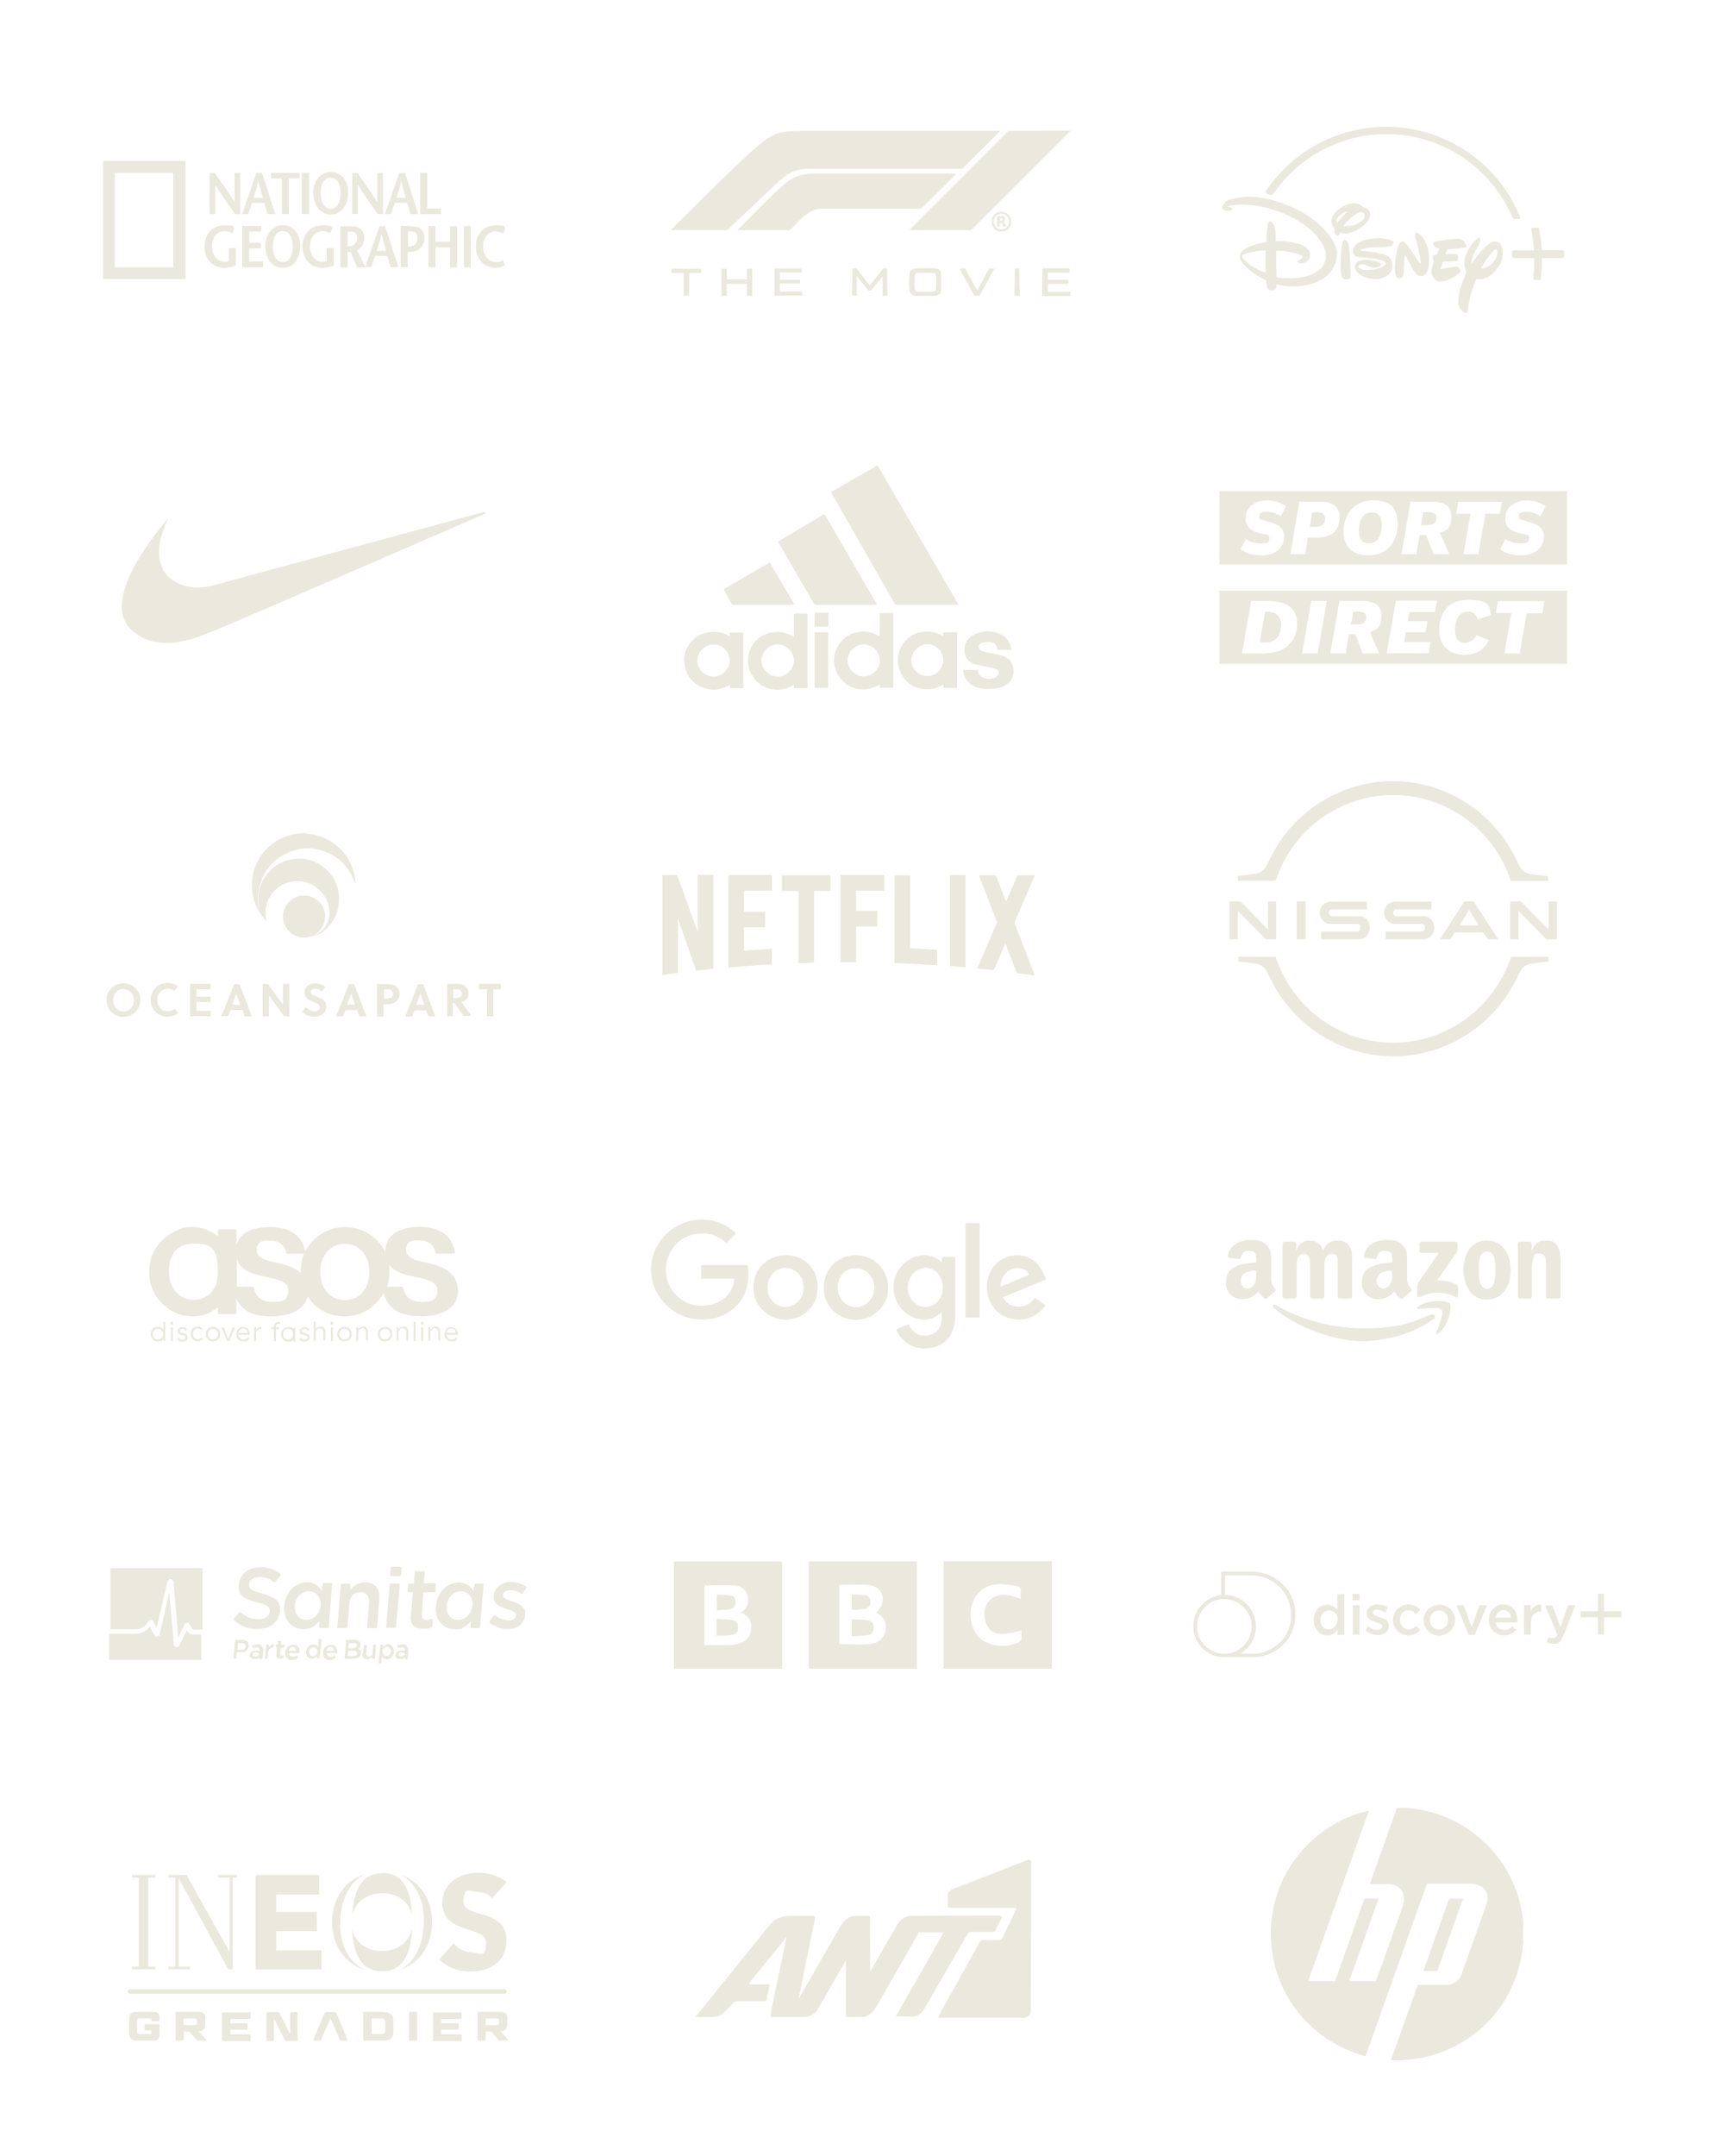 <svg xmlns="http://www.w3.org/2000/svg" id="RESPONSIVE" version="1.1" viewBox="0 0 707.4 886.2"><defs><style> .st0 { fill-rule: evenodd; } .st0, .st1 { fill: #ebe8dd; } </style></defs><g><path class="st0" d="M42.4,66.2h33.9v48.5h-33.9v-48.5h0ZM47.2,109.9h24.1v-38.8h-24.1v38.8h0Z"></path><path class="st0" d="M98.8,88h-2.1c-2.8-3.9-5.5-7.7-8.2-12.1h0v12.1h-2.3v-16.9h2.1c2.8,3.9,5.5,7.7,8.2,12.1h0v-12.1h2.3v16.9h0Z"></path><path class="st0" d="M104.3,81.3c.7-2.2,1.3-4.3,1.9-6.9h0c.7,2.6,1.3,4.6,1.9,6.9h-3.9ZM105.4,71.1l-5.8,16.9h2.5l1.5-4.6h5.1l1.3,4.6h3.2l-5.4-16.9h-2.4Z"></path><polygon class="st0" points="115.9 88 115.9 73.3 111.5 73.3 111.5 71.1 123.2 71.1 123.2 73.3 118.8 73.3 118.8 88 115.9 88"></polygon><polygon class="st0" points="124.1 71.1 127.1 71.1 127.1 88 124.1 88 124.1 71.1"></polygon><path class="st0" d="M136,85.8c-3,0-4.1-3.3-4.1-6.6s1.2-6.1,4.1-6.1,4.1,2.9,4.1,6.1c0,3.2-1.1,6.6-4.1,6.6h0ZM136,88.2c4.4,0,7.2-3.9,7.2-9s-3-8.5-7.2-8.5-7.2,3.8-7.2,8.5,2.8,9,7.2,9h0Z"></path><path class="st0" d="M157.5,88h-2.1c-2.8-3.9-5.5-7.7-8.2-12.1h0v12.1h-2.3v-16.9h2.1c2.8,3.9,5.5,7.7,8.2,12.1h0v-12.1h2.3v16.9h0Z"></path><path class="st0" d="M163.1,81.3c.7-2.2,1.3-4.3,1.9-6.9h0c.7,2.6,1.3,4.6,1.9,6.9h-3.9ZM164.2,71.1l-5.9,16.9h2.6l1.5-4.6h5.1l1.3,4.6h3.2l-5.4-16.9h-2.4Z"></path><polygon class="st0" points="172.8 71.1 175.7 71.1 175.7 85.7 181.4 85.7 181.4 88 172.8 88 172.8 71.1"></polygon><path class="st0" d="M97,102.1v7c-1.5.6-3.2,1-4.8,1-4.9,0-8.1-3.9-8.1-8.8s3.2-8.7,8.2-8.7,3.2.6,4.1,1.3l-.9,2c-.8-.5-2-.9-3.1-.9-3.1,0-5.2,2.5-5.2,6.3s2.4,6.3,4.9,6.3,1.4,0,2-.4v-5.2h2.9Z"></path><polygon class="st0" points="107.4 95.2 102.5 95.2 102.5 99.8 107.2 99.8 107.2 102.1 102.5 102.1 102.5 107.5 108.2 107.5 108.2 109.9 99.6 109.9 99.6 92.9 107.4 92.9 107.4 95.2"></polygon><path class="st0" d="M116.3,107.7c-3,0-4.1-3.3-4.1-6.6s1.2-6.1,4.1-6.1,4.1,2.9,4.1,6.1-1.1,6.6-4.1,6.6h0ZM116.3,110.1c4.4,0,7.2-3.9,7.2-9s-3-8.5-7.2-8.5-7.2,3.8-7.2,8.5c0,5,2.8,9,7.2,9h0Z"></path><path class="st0" d="M137.3,102.1v7c-1.5.6-3.2,1-4.8,1-4.9,0-8.1-3.9-8.1-8.8s3.2-8.7,8.2-8.7,3.2.6,4.1,1.3l-.9,2c-.8-.5-1.9-.9-3.1-.9-3.1,0-5.2,2.5-5.2,6.3s2.4,6.3,4.9,6.3,1.4,0,2-.4v-5.2h2.9Z"></path><path class="st0" d="M142.9,95.2h1.3c1.7,0,2.7,1,2.7,2.7s-1.4,3.2-2.8,3.3c-.3,0-1,0-1.2,0v-6.1h0ZM150.3,109.9l-3.4-7c1.9-1,2.9-3,2.9-5,0-3.3-2-4.9-5.3-4.9h-4.5v16.9h2.9v-6.3h1.3l2.7,6.3h3.2Z"></path><path class="st0" d="M155,103.1c.7-2.2,1.3-4.3,1.9-6.9h0c.7,2.6,1.3,4.6,1.9,6.9h-3.9ZM156.1,92.9l-5.9,16.9h2.5l1.5-4.6h5.1l1.3,4.6h3.2l-5.4-16.9h-2.3Z"></path><path class="st0" d="M169.3,92.9h-4.5v16.9h2.9v-6.3h1.3c3.5,0,5.6-2.8,5.6-5.6,0-3.3-2-4.9-5.3-4.9h0ZM169,101.3c-.3,0-1,0-1.2,0v-6.2h1.3c1.7,0,2.6,1,2.6,2.7,0,2.3-1.4,3.3-2.7,3.4h0Z"></path><polygon class="st0" points="188 109.9 185.1 109.9 185.1 101.7 179.1 101.7 179.1 109.9 176.2 109.9 176.2 92.9 179.1 92.9 179.1 99.4 185.1 99.4 185.1 93 188 93 188 109.9"></polygon><polygon class="st0" points="190.8 92.9 193.6 92.9 193.6 109.9 190.8 109.9 190.8 92.9"></polygon><path class="st0" d="M206.7,96c-.7-.5-1.9-.9-2.9-.9-2.9,0-5.1,2.5-5.1,6.3s2.4,6.3,5.2,6.3,2.2-.4,2.9-.9l.8,2.1c-.9.6-2.4,1.2-3.8,1.2-4.9,0-8.1-3.9-8.1-8.8s3.1-8.7,8.2-8.7,2.9.6,3.9,1.3l-.9,2.1h0Z"></path></g><g><path class="st1" d="M626.6,791.2c-.7-8.9-3.6-17.6-8.6-25-4.9-7.3-11.6-13.4-19.4-17.4-6-3.2-12.7-5-19.5-5.6-1.5-.3-3.1,0-4.6,0-3.7,10.5-7.5,20.9-11.1,31.3,2.7,0,5.4,0,8,0,2,0,4,.9,5.1,2.6,1.2,1.9,1.2,4.4.4,6.5-3.6,10.3-7.3,20.5-11,30.8-3.2,0-6.4,0-9.7,0-.4,0-.9,0-1.3-.1,4.1-11.3,8.1-22.6,12.1-33.9-1.9,0-3.8,0-5.8,0-.3.6-.5,1.3-.7,1.9-3.7,10.4-7.4,20.8-11.1,31.2-.2.3-.1.8-.5.9-3.1,0-6.1,0-9.2,0-.6,0-1.1,0-1.7-.1,8.4-23.3,16.6-46.7,25-70-16.4,3.5-30.6,15.8-36.7,31.4-2.5,6.2-3.6,12.9-3.7,19.5.2,3.2.4,6.4,1,9.5,2,10.5,7.3,20.3,15,27.6,6.4,6.2,14.4,10.6,23,12.9,8.4-23.4,16.7-46.8,25-70.2,0-.2.3-.5.3-.7,5.1,0,10.3,0,15.4,0,1.7,0,3.4-.2,5.1.4,1.9.5,3.6,1.9,4.2,3.8.4,1.5.1,3.1-.4,4.6-3.3,9.6-6.8,19.1-10.2,28.7-.8,2.5-3.4,4-5.9,4.1-4,0-8,0-12,0-3.7,10.3-7.3,20.5-11,30.8,1,.4,2,0,3,.2,1.5.1,3-.2,4.5-.3,9.8-.9,19.3-4.7,27-10.7,6.2-4.8,11.3-11.1,14.7-18.2,3-6.1,4.7-12.8,5.2-19.5-.2-2.3-.2-4.7,0-7.1Z"></path><path class="st1" d="M591.2,810.1c3.4-9.9,7-19.7,10.5-29.6-1.5,0-3,0-4.5,0-.4,0-1-.2-1.3.2-3.5,9.8-7,19.7-10.5,29.5,1.9,0,3.9,0,5.8,0Z"></path></g><g><polygon class="st1" points="440.2 53.7 440.2 53.8 399.4 94.6 374.1 94.6 374.2 94.3 414.7 53.8 440.2 53.7"></polygon><path class="st1" d="M350.4,121.6l.2-11.3h1.6l5.5,7,.3-.3,5.3-6.7h1.5l.2,11.3h-2v-8s-4.8,5.8-4.8,5.8c-.4,0-.9.1-1.2-.2l-4.6-5.7v8h-2.1Z"></path><path class="st1" d="M385.1,121.6h-9c-1.4-.4-1.9-1.3-2.1-2.7s-.2-5.7.2-6.9,1.7-1.6,3-1.7c2-.1,4.9-.1,6.9,0s2.8.6,2.9,2.3.2,5.4,0,6.9-.5,1.4-1.1,1.7-.6.1-.8.4ZM377.1,112.2c-.6.2-.8.6-.9,1.2-.1,1.2-.1,4.2,0,5.3s.7,1.1,1.5,1.2c1.5.1,4.1.1,5.6,0s1.6-.3,1.7-1.5.1-3.5,0-4.7-.3-1.4-1.3-1.5c-2.1-.2-4.5.1-6.6,0Z"></path><path class="st1" d="M428.6,121.6l.2-11.3h10.9l.2.2v1.6h-9v2.9h8.3l.2.2v1.5h-8.4v3.3h9.1c.3.4,0,1.2.2,1.7h-11.4Z"></path><path class="st1" d="M318.5,121.6v-11.2h11.2v1.6h-9v3h8.4v1.5h-8.4v3.3h9.1c.3.4,0,1.2.2,1.7h-11.4Z"></path><polygon class="st1" points="296.8 121.6 296.8 110.5 298.9 110.5 298.9 114.9 307.2 114.9 307.2 110.5 309.4 110.5 309.4 121.6 307.2 121.6 307.2 116.7 298.9 116.7 298.9 121.6 296.8 121.6"></polygon><polygon class="st1" points="400.8 121.6 394.7 110.6 394.8 110.4 397 110.4 401.9 119.4 406.8 110.4 408.9 110.4 402.9 121.6 400.8 121.6"></polygon><polygon class="st1" points="281.2 121.6 281.2 112.6 281.1 112.2 276.1 112.2 276.1 110.5 288.4 110.5 288.4 112.2 283.4 112.2 283.4 121.6 281.2 121.6"></polygon><polygon class="st1" points="419.4 121.6 417.2 121.6 417.4 110.4 419.2 110.4 419.4 121.6"></polygon><path class="st1" d="M275.9,94.6c1.6-1.7,3.2-3.3,4.9-4.9,9.4-9.3,19-19.1,28.9-28s12.6-7.5,20.6-7.9h81.1c0,0-15.7,15.6-15.7,15.6h-.2c0,0-64.3,0-64.3,0-6,.4-9.2,3.5-13.2,7.3-6.3,6-12.6,11.9-18.9,17.9h-23.2Z"></path><path class="st1" d="M303.3,94.6c3.7-3.7,7.4-7.4,11.1-11.1s4-4,6.1-5.9c4.4-4.1,7.2-5.9,13.5-6.2h58.9s.3.2.3.2l-14.3,14.2h-41.1c-5.8.2-9.1,5.3-13,8.8h-21.5Z"></path><path class="st1" d="M411.3,87.1c5.6-.6,6.2,7.7.9,8.1-5.3.4-5.9-7.5-.9-8.1ZM411.3,87.9c-3.9.6-3.3,6.8.9,6.4s3.5-7.1-.9-6.4Z"></path><path class="st1" d="M412.4,88.9c1.1.2,1.4,1.8.3,2.2v.2c.7.3.8,1.3,1.2,1.8h-1.2c-.4-.7-.5-1.8-1.6-1.5v1.5h-1v-4.2c.7,0,1.6-.1,2.3,0ZM411.2,90.7c1.6.3,1.6-1.3,0-1v1Z"></path></g><g><path class="st1" d="M566.5,104.1h.2c1.3.2,2.5.4,3.5.9.8.3,1.5,1,1.9,1.8.7,1.4.8,3.1.1,4.6-.5,1.1-1.6,1.9-2.5,2.4-1,.5-2.1.8-3.1.9-2,.2-4.1-.2-6-1.1-1.1-.5-2.4-1.4-3-2.6-.5-.9-.4-1.9.1-2.7.9-1.3,2.9-1.6,4.4-1.5,1.5,0,2.9.4,4.3.8.3.1,1.4.5,1.6.7.1.1.2.3.2.5-.3.8-2.1,1.2-2.6,1.2-1.4.2-2.2-.3-3.8-1-.4-.2-.9-.3-1.4-.4-.7,0-1.6.1-1.8.9,0,.4.4.8.8,1,.8.3,1.6.5,2.4.5,2.5,0,5.4-.4,7.5-1.8.3-.2.6-.5.6-.9,0-.8-1.3-1.2-1.3-1.2-1.4-.6-4-.9-5.3-1-1.4-.1-3.6-.3-4.1-.4-.5,0-1.1-.2-1.6-.4-.5-.2-.9-.7-1.1-1.2-.2-1,0-2.1.6-2.9,1.4-2,4.6-2.8,7.1-3.1,2.3-.3,6.1-.3,8.5.9.4.2.5.4.5.8-.2.7-.7,1.2-1.3,1.4-.7.2-2.1.3-2.7.3-2.8.2-6.1,0-8.8.8-.2,0-.6.2-.7.3-.4.4.8.6,1,.6,0,0,.1,0,.2,0l5.9.7M550,91.7s.5-.7.8-1.2c.9-1.1,1.8-2.1,2.9-3,.3-.2.6-.5.6-.5,0,0-.5,0-.8.1-.7.1-1.8.8-2.3,1.3-.9.7-1.8,1.9-1.4,3,0,.2.2.4.2.4M554.8,92.9c1.3,0,2.7-.5,3.8-1.1,1.2-.7,2.9-1.9,2.7-3.4,0-.5-.3-.9-.8-1-.5-.2-.8-.2-1.5,0-.4.1-.8.3-1.2.5-1.3.8-3.2,2.4-4.3,3.8-.2.3-.5.7-.7.9-.1.1-.2.3-.2.3,0,.2,1.4.1,2,0M551.3,95.5c-.2.2-.3.5-.4.8,0,.1-.2.3-.3.4-.4.3-.7.3-1,0-.5-.4-.8-1.1-.8-1.7,0-.3,0-.5,0-.8,0-.4-.5-.8-.7-1.2-.3-.5-.4-1.1-.5-1.7,0-1.6.7-3,1.8-4.2,1.1-1.2,2.5-2.1,4-2.8,1.5-.6,3.6-1,5.2-.5.6.2,1.2.6,1.6,1.1,0,0,.1.2.2.3.1,0,.3,0,.4,0,.6.1,1.1.4,1.5.7.6.4.9,1,1.1,1.7.3,1.5-.5,3-1.5,4-1.6,1.7-3.2,2.8-5.3,3.7-.9.4-2.3.7-3.4.6-.3,0-.7-.1-1-.1-.3,0-.5-.1-.8-.2,0,0-.2-.1-.2,0M553.2,98.7c0,0,.2,0,.2,0,.7.3,1,1,1.2,1.7.4,1.7.6,5.5.7,7,0,1.1,0,2.2.1,3.3,0,.9.1,2.2,0,3.1,0,.4-.3.7-.6.9-.3.2-1.1.2-1.6.1-1.1-.2-1.4-.9-1.6-2-.4-2.5-.2-7.5,0-9.6,0-.7.3-2.9.7-3.8.1-.3.4-.9.8-.9M520.6,102.9s-1.6.1-2.7.2c-1.4.2-4,.6-5.5,1.1-.5.2-1.4.5-1.5,1s.2.9.5,1.3c.2.2,1.3,1.3,1.6,1.5,1.3,1.1,3.9,2.7,5.8,3.5.7.3,1.7.7,1.7.7,0,0,0-3.1,0-6.2,0-1.6,0-3.2,0-3.2M549.8,104.2c0,.8-.1,2.4-.2,2.6-.1.6-.3,1.2-.5,1.7-.3.6-.6,1.2-.9,1.8-.7,1.1-1.5,2.2-2.5,3.1-2.7,2.4-7,3.7-10.6,4.2-2.6.3-5.3.2-7.9-.2-.9-.2-2.2-.5-2.2-.5,0,0,0,.5,0,.9,0,.3-.1.5-.2.8-.2.4-.5.6-1,.7-.5.1-1.1.1-1.6,0-.8-.3-1.1-1.1-1.3-2-.1-.7-.2-2-.2-2,0,0-.6-.3-1.1-.6-1.6-.8-3-1.7-4.4-2.7-.4-.3-1.9-1.6-2.3-1.9-1-.9-1.9-1.8-2.5-3-.5-.9-.7-1.7-.3-2.7.5-1.4,2.5-2.4,3.8-3,1-.4,4-1.4,5.3-1.6.6,0,1.5-.3,1.6-.3,0,0,0,0,0,0,0,0,0-1.4,0-1.9s.4-3.7.5-4.4c0-.4.3-1.8.6-2.1.2-.3.5-.2.8,0,1.5.9,1.9,4,2,5.6,0,1,0,2.4,0,2.4,0,0,1.7,0,2.7,0,1,0,2.1.2,3.1.3,1.3.2,3.9.8,5.4,1.5,1.2.6,2.4,1.7,2.7,2.8.3,1,.3,1.7-.2,2.6-.6,1-1.7,1.8-2.8,1.9-.3,0-1.6-.1-2-.4-.1-.1-.2-.3,0-.5,0,0,.6-.4,1-.5.2,0,.3-.2.5-.3.3-.3.6-.5.5-.9,0-.4-.5-.7-.9-.9-2-.8-6.1-1.5-8-1.6-.8,0-1.9,0-1.9,0l.2,10.8s.9.2,1.6.3c.4,0,2.1.2,2.6.2,3.5,0,7.4-.2,10.6-1.7,1.4-.7,2.7-1.5,3.7-2.6,1.3-1.5,2-3.6,1.8-5.6-.2-2.3-1.8-5-3.1-6.7-3.4-4.4-9.3-8-14.4-10.1-5.3-2.2-10.5-3.4-16-3.6-1.4,0-4.6,0-6.2.5-.2,0-.5.1-.7.2-.2,0-.3.1-.5.2,0,0,0,0,0,0,0,0,0,0,.2,0,.2,0,.9.1,1.2.2.3,0,.6.2.8.5.1.2.1.4,0,.6-.4.4-1.7.4-2.3.3s-1.4-.3-1.5-.8c-.2-.6.1-1.3.5-1.8.7-1.2,1.6-1.8,3-2.1,2-.5,4.1-.9,6.3-1,4.2-.2,8.1.6,12.2,1.8,2.6.8,5.1,1.8,7.6,2.9,1.9.9,3.7,2,5.5,3.1.4.3,3,2.2,3.4,2.5.8.7,1.9,1.7,2.7,2.5,1.5,1.5,3.5,3.9,4.4,5.7.2.4.4.9.7,1.4.2.5.4,1,.6,1.5,0,.3.2.7.2.8,0,.2.2,1.1.2,1.4M602.2,101.8c-2,.5-7.1.7-7.1.7l-.6,2s2.6-.2,4.4,0c0,0,.6,0,.7.7,0,.5,0,1,0,1.5,0,0,0,.5-.7.6-.7.1-5.5.3-5.5.3l-.8,2.6s-.3.6.4.4c.6-.2,5.7-1.1,6.3-1,.7.2,1.5,1.1,1.3,2-.3,1.1-5.3,4.3-8.4,4.1,0,0-1.6.1-3-2.1-1.3-2.1.5-6,.5-6,0,0-.8-1.8-.2-2.5,0,0,.3-.3,1.4-.4l1.2-2.6s-1.4,0-2.2-.9c-.8-1-.8-1.4-.2-1.7.6-.3,6.5-1.4,10.6-1.3,0,0,1.4-.1,2.6,2.3,0,0,.6,1-.4,1.2M587,111.6c-.5,1.2-1.9,2.5-3.6,1.7s-4.3-6.3-4.3-6.3c0,0-1-2-1.2-2,0,0-.2-.4-.4,1.8-.1,2.2,0,6.5-.9,7.2-.8.7-1.9.4-2.4-.4-.5-.8-.7-2.7-.4-5.9.3-3.3,1.1-6.8,2-7.9,1-1.1,1.8-.3,2.1,0,0,0,1.3,1.2,3.4,4.6l.4.6s2,3.3,2.2,3.3c0,0,.2.2.3,0,.2,0,.1-1.1.1-1.1,0,0-.4-3.6-2.2-9.6-.2-.5-.2-1,0-1.5.2-.7.9-.4.9-.4,0,0,2.8,1.4,4.1,5.9,1.3,4.5.4,8.5,0,9.8M616.7,108.9c-1.2,2.2-4.8,6.8-9.5,5.7-1.6,3.8-2.9,7.6-3.6,13.3,0,0-.2,1.1-1.1.7-.9-.3-2.4-1.8-2.7-3.9-.3-2.8.9-7.4,3.4-12.8-.7-1.2-1.2-2.9-.8-5.3,0,0,.6-4.5,5.2-8.6,0,0,.5-.5.9-.3.3.1.2,1.6,0,2.3s-2.3,4.2-2.3,4.2c0,0-1.3,2.3-.9,4.2,2.4-3.6,7.8-11,11.1-8.7,1.1.8,1.6,2.5,1.6,4.4s-.4,3.4-1.1,4.7M615.8,103.1s-.2-1.5-1.6.1c-1.2,1.3-3.4,3.9-5.2,7.3,1.9-.2,3.6-1.2,4.2-1.7.9-.8,2.9-2.9,2.6-5.7M642.7,102.8h-8.6c-.2-2.9-.5-5.9-1.1-8.7,0-.3-.3-.5-.6-.5h-2c-.3,0-.6.3-.6.6,0,0,0,0,0,.1.6,2.8.9,5.7,1.1,8.6h-8.3c-.4,0-.7.3-.7.7v1.8c0,.4.3.7.7.7h8.4v1.2c0,2.4-.1,4.8-.4,7.1,0,.4.2.7.6.7,0,0,0,0,0,0h1.8c.4,0,.7-.3.7-.6.3-2.4.4-4.8.4-7.2v-1.2h8.5c.4,0,.7-.3.7-.7v-1.8c0-.4-.3-.7-.7-.7"></path><path class="st1" d="M520.7,78.7c-.1.2-.2.4,0,.6,0,.2.2.4.4.4l1.5.5c0,0,.2,0,.3,0,.3,0,.6-.1.7-.4,10.5-15.4,28-24.7,46.6-24.7,22.6,0,43.1,13.6,51.9,34.4.1.3.4.5.7.5h1.8c.4,0,.6-.3.6-.6,0,0,0-.2,0-.2-12.4-30.4-47.1-45.1-77.5-32.7-11,4.5-20.5,12.2-27.1,22.1"></path></g><g><path class="st0" d="M69.3,212.9c-9.7,11.4-19.1,25.6-19.2,36.2,0,4,1.2,7.5,4.3,10.1,4.4,3.8,9.2,5.1,14.1,5.1,7,0,14-2.8,19.5-5,9.2-3.7,111.2-48,111.2-48,1-.5.8-1.1-.4-.8-.5.1-111,30.1-111,30.1-2.1.6-4.3.9-6.4.9-8.5,0-16-4.7-16-14.6,0-3.9,1.2-8.6,4-14.1h0Z"></path><g><path class="st1" d="M394.2,248.6c-.2,0-.4,0-.6,0-8.3,0-16.6,0-24.9,0-.3,0-.5,0-.7-.4-8.7-15.2-17.3-30.3-26-45.5,0-.1-.1-.2-.2-.4,6.3-3.7,12.7-7.3,19.1-11,11.1,19.1,22.2,38.1,33.3,57.2Z"></path><path class="st1" d="M360.6,248.6c-.2,0-.3,0-.4,0-8.2,0-16.4,0-24.7,0-.3,0-.5-.1-.7-.4-4.9-8.4-9.8-16.8-14.6-25.2,0-.1-.1-.2-.2-.4,6.3-3.8,12.7-7.5,19.1-11.3,7.2,12.4,14.4,24.8,21.6,37.2Z"></path><path class="st1" d="M326.5,261.7v-9.5h5.6v30.7h-5.6v-1.4c-3.5,2.1-7.1,2.6-10.9,1.3-2.5-.8-4.4-2.4-5.9-4.6-2.9-4.3-2.7-10.1.5-14,2-2.4,4.5-3.9,7.6-4.3,3.1-.4,5.9.1,8.6,1.9ZM326.5,271.5c0-3.6-3.1-6.6-6.6-6.6-3.6,0-6.7,3-6.7,6.6,0,3.6,3,6.6,6.7,6.6,3.6,0,6.6-3,6.6-6.5Z"></path><path class="st1" d="M361.8,282.8v-1.4c-.2.1-.4.2-.6.3-3.1,1.6-6.3,2.2-9.6,1.2-5.2-1.5-8.7-6.4-8.6-11.8.2-5.9,4.8-10.8,10.6-11.4,2.8-.3,5.4.2,7.9,1.7,0,0,.1,0,.3.1v-9.5h5.6v30.7h-5.5ZM361.8,271.5c0-3.6-3-6.6-6.6-6.6-3.5,0-6.6,3.1-6.6,6.6,0,3.5,3.1,6.5,6.6,6.5,3.6,0,6.7-3,6.7-6.5Z"></path><path class="st1" d="M300.1,261.6v-1.6h5.6v22.9h-5.5v-1.4c-.2,0-.3.2-.4.2-4,2.3-8.1,2.4-12.2.3-2.5-1.3-4.3-3.3-5.3-6-1.7-4.4-1.1-8.5,1.9-12.1,2.4-2.9,5.6-4.1,9.3-4.2,2.3,0,4.4.6,6.3,1.8,0,0,.2,0,.3.2ZM300.1,271.5c0-3.6-3-6.6-6.7-6.6-3.5,0-6.6,3.1-6.6,6.6,0,3.6,3,6.6,6.6,6.6,3.6,0,6.7-3,6.7-6.5Z"></path><path class="st1" d="M393.6,282.8h-5.6v-1.5c-3.4,2.2-7,2.6-10.8,1.4-2.5-.8-4.4-2.4-5.8-4.5-3.1-4.5-2.8-10.2.7-14.5,1.9-2.3,4.5-3.6,7.5-4,3-.4,5.7.2,8.3,1.9v-1.7h5.7v22.9ZM388,271.5c0-3.6-3-6.6-6.5-6.7-3.5,0-6.7,3.1-6.7,6.6,0,3.5,3.1,6.5,6.6,6.5,3.5,0,6.5-3,6.5-6.5Z"></path><path class="st1" d="M415.7,267.1h-.4c-1.6,0-3.2,0-4.8,0-.3,0-.5,0-.5-.5,0-.2,0-.5-.1-.7-.2-.8-.7-1.4-1.5-1.7-1.5-.5-3.1-.4-4.6,0-.5.1-.8.4-1.1.9-.5.8-.3,1.6.5,2.1.6.4,1.3.6,2,.8,2.2.5,4.3.9,6.5,1.4,1.6.4,3,1.2,4,2.5,1.3,1.9,1.4,3.9.8,6-.7,2.3-2.3,3.6-4.5,4.5-1.9.7-3.9.8-5.9.8-1.6,0-3.1-.2-4.5-.7-1.9-.8-3.6-1.9-4.6-3.8-.5-1-.8-2.1-.9-3.3h6c0,.2,0,.4.1.6.2,1.1.8,1.9,1.8,2.4,1.5.7,3,.9,4.6.4.8-.2,1.5-.7,1.9-1.5.5-1,.2-2-.9-2.3-1.2-.4-2.5-.6-3.8-.9-1.7-.4-3.5-.7-5.1-1.2-3.5-1.2-5.1-5.2-3.5-8.6.9-1.9,2.4-3.2,4.4-3.9,3.3-1.2,6.7-1.2,9.9.3,2.5,1.2,4,3.2,4.4,5.9,0,0,0,.2,0,.3,0,0,0,0,0,.2Z"></path><path class="st1" d="M316.6,231.2c3.4,5.8,6.8,11.6,10.2,17.4-.2,0-.3,0-.5,0-8.2,0-16.5,0-24.7,0-.3,0-.5,0-.6-.3-1.1-1.9-2.2-3.8-3.2-5.8,0-.1-.1-.2-.2-.3,6.3-3.7,12.6-7.3,19-11Z"></path><path class="st1" d="M340.6,282.8h-5.6v-22.9h5.6v22.9Z"></path><path class="st1" d="M340.7,252v5.6h-5.7c0-.1,0-.3,0-.4,0-1.6,0-3.2,0-4.9,0-.3,0-.4.4-.4,1.6,0,3.3,0,4.9,0,.1,0,.2,0,.4,0Z"></path></g><g><path class="st1" d="M522.3,251.5h-2l-2.2,12.6h2.5c5,0,6.3-4.2,6.3-7.4s-2.1-5.1-4.7-5.1Z"></path><path class="st1" d="M559.3,251.4h-2.7l-1,5.3h2.7c2.9,0,3.6-1.7,3.6-2.9,0-1.9-1.4-2.3-2.6-2.3Z"></path><path class="st1" d="M501.5,242.8v30.1h143v-30.1h-143ZM520.5,268.6h-9.7l3.8-21.6h7c3.1,0,5.9.6,7.8,1.6,2.7,1.6,4.1,4.2,4.1,7.9,0,6.1-4.1,12-13,12ZM541.9,268.6h-6.4l3.8-21.6h6.4l-3.8,21.6ZM567.2,268.6h-6.7l-3.1-7.9h-2.6l-1.4,7.9h-6.3l3.8-21.6h9.1c4,0,8.1,1,8.1,5.9s-1.4,5.8-4.7,6.9l3.8,8.7ZM590.3,251.6h-10.6c0,0-.7,3.7-.7,3.7h8.1l-.8,4.6h-8.1l-.7,4h10.9l-.8,4.6h-17.3l3.8-21.6h16.9l-.8,4.7ZM602.4,264.2c2.5,0,4.1-1.3,4.8-3.1l5.1,2.1c-1.4,3-4.5,6-10.1,6s-10.3-3.5-10.3-10,3-12.6,11.9-12.6,8.6,2.4,9.5,6.2l-5.6,1.8c-.6-2.4-2-3.1-4.1-3.1-4.1,0-5.2,4.4-5.2,7.5s1.2,5.2,4.1,5.2ZM634.3,252.1h-6.4l-2.9,16.5h-6.3l2.9-16.6h-6.4l.9-4.9h19.1l-.9,5Z"></path></g><g><path class="st1" d="M588.2,210.5h-2.8l-1,5.3h2.8c2.9,0,3.6-1.7,3.6-2.9,0-1.9-1.4-2.3-2.6-2.3Z"></path><path class="st1" d="M542.4,210.6h-2.7l-1,6h2.5c2.9,0,3.8-1.7,3.8-3.4s-1.5-2.6-2.7-2.6Z"></path><path class="st1" d="M564.3,210.6c-4,0-5.4,3.8-5.4,7.5s1.8,5.3,4,5.3c3.9,0,5.4-3.8,5.4-7.5s-1.8-5.3-4-5.3Z"></path><path class="st1" d="M501.5,201.9v30.1h143v-30.1h-143ZM520.4,214.1l2.5.7c3.6,1,5.3,3,5.3,5.7,0,4.7-3.7,7.8-9.5,7.8-2.8,0-6.1-.6-8.5-2.6l2.2-4.1c1.9,1.2,4.1,1.8,6.2,1.8s3.5-.3,3.5-2-.6-1.5-2.2-1.8l-2.1-.5c-3.1-.8-5.5-2.4-5.5-5.8s1.3-4.7,3.1-6c1.7-1.3,4.2-1.6,5.8-1.6,2.4,0,5.5.7,7.7,2.4l-2.2,4.1c-2.3-1.6-4.2-1.8-5.9-1.8s-2.9.3-2.9,1.8.5,1.3,2.3,1.8ZM541.1,221h-3.2l-1.1,6.8h-6.1l3.7-21.6h8.1c4.2,0,8.4,1.1,8.4,6.2s-2.1,8.6-9.8,8.6ZM562.9,228.3c-6.5,0-10.3-3.5-10.3-9.8s3.7-12.8,11.9-12.8,10.2,3.6,10.3,9.9c0,6.3-3.7,12.7-11.9,12.7ZM595.9,227.8h-6.3l-3.1-7.9h-2.6l-1.4,7.9h-6.1l3.7-21.6h8.7c4,0,8.1,1,8.1,5.9s-1.4,5.9-4.7,6.9l3.8,8.7ZM610.9,211.2l-2.9,16.6h-6.1l2.9-16.6h-5.9l.8-4.9h18l-.9,4.9h-5.9ZM627.2,214.1l2.5.7c3.6,1,5.3,3,5.3,5.7,0,4.7-3.7,7.8-9.5,7.8-2.8,0-6.1-.6-8.5-2.6l2.2-4.1c1.9,1.2,4.1,1.8,6.2,1.8s3.5-.3,3.5-2-.6-1.5-2.2-1.8l-2.1-.5c-3.1-.8-5.5-2.4-5.5-5.8s1.3-4.7,3.1-6c1.8-1.3,4.2-1.6,5.8-1.6,2.4,0,5.5.7,7.7,2.4l-2.2,4.1c-2.3-1.6-4.2-1.8-5.9-1.8s-2.9.3-2.9,1.8.5,1.3,2.3,1.8Z"></path></g></g><g><g id="CIv8Q5"><g><path class="st1" d="M125.8,342.7c.6,0,1.3.1,1.9.2,4,.5,7.6,2.1,10.7,4.6,4.1,3.4,6.6,7.8,7.5,13,.1.7.2,1.5.2,2.2,0,.2,0,.4,0,.7-2-6.1-5.7-10.5-11.6-13-5.8-2.5-11.6-2.2-17.3.7-4.8,2.5-8.1,6.3-9.9,11.4-1.3,3.7-1.7,7.5-.5,11.4-.1-.9-.3-1.7-.4-2.6-.5-4.6.7-8.7,3.6-12.2,2.8-3.5,6.5-5.5,11-6,5-.6,9.5.9,13.2,4.3,2.9,2.7,4.7,6,5.1,9.9.6,6.1-1.2,11.3-6,15.3-1.4,1.2-3.1,1.9-4.9,2.3,0,0-.2,0-.4,0,.6-.2,1.2-.4,1.7-.6,3.4-1.5,6-5.1,5.8-9.5-.3-6-4.8-11.3-10.7-12.4-7.3-1.3-14.1,3.3-15.4,10.6-.4,1.9-.3,3.7.2,5.6,0,0,0,0,0,0-3.1-3.2-5-6.9-5.7-11.3-1-6.8.8-12.9,5.4-18,3.4-3.7,7.8-5.9,12.8-6.6.6,0,1.3-.1,1.9-.2.6,0,1.1,0,1.7,0Z"></path><path class="st1" d="M206.1,406.6h-3.2v11.1h-2.6v-11.1h-3.2v-2.2c.1,0,.3,0,.5,0,2.7,0,5.3,0,8,0,.1,0,.3,0,.4,0v2.3Z"></path><path class="st1" d="M125,385.4c-4.7,0-8.6-3.9-8.6-8.6,0-4.8,3.9-8.7,8.7-8.7,4.7,0,8.6,3.9,8.6,8.5,0,4.8-3.8,8.8-8.7,8.8Z"></path><path class="st1" d="M119.2,417.8c-.7,0-1.4,0-2.1,0-.1,0-.3-.2-.4-.3-1.9-2.6-3.9-5.3-5.8-7.9,0,0-.1-.2-.3-.4v8.6h-2.6v-13.3c.7,0,1.4,0,2.1,0,.1,0,.3.2.3.3,1.9,2.6,3.8,5.2,5.7,7.8,0,.1.2.2.3.4v-8.6h2.6v13.3Z"></path><path class="st1" d="M50.8,404.2c3.9,0,6.9,3,6.9,6.9,0,4-3.3,7-7.1,6.9-3.8,0-6.7-3.1-6.8-6.9,0-3.9,3-6.9,6.9-6.9ZM50.8,406.5c-1.2,0-2.3.4-3.1,1.4-1.1,1.3-1.4,2.9-1,4.5.4,1.6,1.3,2.7,2.9,3.2,1.5.5,2.9.2,4-.9,1.2-1.2,1.6-2.6,1.4-4.3-.3-2.2-2-3.8-4.2-3.8Z"></path><path class="st1" d="M186.4,417.7h-2.5v-13.3s0,0,.1,0c1.6,0,3.2,0,4.7,0,1.4,0,2.6.6,3.4,1.8,1,1.4,1,4.3-1.6,5.5-.2.1-.5.2-.7.3,1.4,1.9,2.7,3.7,4.1,5.6-.5,0-.9,0-1.3,0-.5,0-1,0-1.6,0-.3,0-.4,0-.6-.3-1.1-1.6-2.2-3.1-3.3-4.7-.2-.4-.5-.5-.9-.3v5.3ZM186.4,406.6v3.7c.8,0,1.6-.1,2.4-.3.6-.1,1.1-.5,1.2-1.2.2-1-.4-1.9-1.4-2.1-.7-.1-1.5,0-2.2-.1Z"></path><path class="st1" d="M138.2,417.8c.7-1.7,1.3-3.3,2-4.9,1.1-2.7,2.2-5.4,3.2-8.1,0-.2.2-.3.5-.3.5,0,1,0,1.4,0,.3,0,.4,0,.5.3,1.5,4,3,8,4.5,12,.1.3.2.7.4,1-1,0-1.9,0-2.8,0,0,0-.2-.2-.2-.3-.3-.7-.5-1.4-.7-2,0-.2-.2-.3-.4-.3-1.4,0-2.9,0-4.3,0-.2,0-.3,0-.4.3-.2.7-.5,1.4-.8,2.1,0,.1-.2.2-.3.2-.9,0-1.7,0-2.6,0ZM146,413c-.5-1.5-1.1-3-1.6-4.6-.6,1.6-1.1,3-1.7,4.6h3.3Z"></path><path class="st1" d="M179.1,417.8c-1,0-1.8,0-2.7,0,0,0-.2-.1-.3-.2-.3-.7-.5-1.4-.7-2,0-.2-.2-.3-.4-.3-1.4,0-2.9,0-4.3,0-.2,0-.3,0-.4.3-.2.7-.5,1.4-.7,2.1,0,0-.1.2-.2.2-.9,0-1.7,0-2.7,0,0-.2,0-.3.1-.4,1.7-4.2,3.4-8.4,5-12.6.1-.3.2-.4.5-.3.5,0,.9,0,1.4,0,.3,0,.4,0,.5.3,1.1,2.9,2.2,5.7,3.2,8.6.6,1.5,1.1,2.9,1.7,4.5ZM174.5,413c-.5-1.5-1.1-3-1.6-4.6-.6,1.6-1.1,3-1.7,4.6h3.3Z"></path><path class="st1" d="M91,417.8c.4-1.1.9-2.2,1.3-3.2,1.3-3.2,2.6-6.5,3.9-9.7.1-.3.3-.4.6-.4.5,0,.9,0,1.4,0,.1,0,.3.1.4.2,1.7,4.3,3.3,8.7,4.9,13,0,0,0,0,0,.1-.5,0-1,0-1.5,0-.4,0-.7,0-1.1,0-.2,0-.3,0-.4-.3-.2-.7-.5-1.4-.7-2.1,0-.2-.2-.3-.4-.3-1.4,0-2.9,0-4.3,0-.2,0-.3,0-.4.3-.2.7-.5,1.4-.7,2,0,.2-.2.3-.4.3-.8,0-1.6,0-2.5,0ZM98.8,413c-.5-1.5-1.1-3-1.6-4.6-.6,1.6-1.1,3.1-1.7,4.6h3.3Z"></path><path class="st1" d="M80.8,415.5h5.8v2.2h-8.4v-13.3h8.4v2.2h-5.8v3.1h5.8v2.2h-5.8v3.6Z"></path><path class="st1" d="M133.9,405.7c-.5.6-1,1.2-1.5,1.8-.4-.3-.8-.5-1.2-.7-.7-.3-1.4-.5-2.2-.3-.3,0-.6.3-.9.5-.5.5-.5,1.2,0,1.6.4.3,1,.5,1.5.8.9.4,1.9.7,2.8,1.2,2.4,1.4,2.2,4.6.6,6-.8.7-1.8,1.1-2.8,1.3-2.3.3-4.3-.4-5.9-2.1.5-.6,1.1-1.2,1.6-1.8.4.3.8.7,1.2,1,.9.7,2,.9,3.1.6.7-.2,1.2-.7,1.3-1.5,0-.7-.3-1.2-.9-1.5-.3-.2-.7-.3-1-.5-.7-.3-1.5-.6-2.2-.9-1-.5-1.7-1.2-2-2.3-.5-1.9.4-3.8,2.4-4.4,2.2-.7,4.3-.1,6.2,1.3Z"></path><path class="st1" d="M155.3,404.5s0,0,0,0c1.8,0,3.6,0,5.3.1,1.4.1,2.6.8,3.3,2.2,1.2,2.3,0,4.9-2.6,5.7-1,.3-2,.3-3,.3-.2,0-.3,0-.6,0v5.1h-2.6v-13.3ZM157.9,406.6v3.8c.9.1,2,0,2.6-.2.6-.2,1-.6,1.1-1.2.2-1.1-.4-2.1-1.5-2.3-.7-.1-1.5-.1-2.3-.1Z"></path><path class="st1" d="M73.1,405.4c-.4.7-.8,1.3-1.2,1.9-.5-.2-1-.5-1.6-.7-2.7-.8-5.5,1.1-5.6,4,0,1.4.2,2.7,1.1,3.7,1.4,1.5,3.8,1.8,5.6.7.2-.1.3-.2.5-.4.5.6.9,1.2,1.4,1.8-2,1.8-6.1,2.2-8.8,0-2.9-2.3-3.4-6.7-1.1-9.7,2.3-2.9,6.7-3.5,9.6-1.4Z"></path></g></g><g id="Netflix_x5F_Logo_x5F_RGB"><path class="st1" d="M390.7,397.1c2.2.2,4.3.3,6.4.5v-37.9h-6.4v37.3ZM286.9,383l-8.4-23.3h-6.1v41.1c2.1-.3,4.3-.6,6.4-.9v-22.4l7.5,21.5c2.3-.3,4.7-.5,7.1-.8v-38.6h-6.4v23.3ZM299.6,397.7c5.9-.5,11.9-1,17.9-1.3v-6.4c-3.8.2-7.7.5-11.5.8v-9.6c2.5,0,5.8-.1,8.7,0v-6.4c-2.3,0-6.1,0-8.7,0v-8.7h11.5v-6.4h-17.9v38ZM321.6,366.2h6.8v29.7c2.1,0,4.3-.1,6.4-.2v-29.5h6.8v-6.4h-20v6.4ZM345.7,395.5h6.4v-14.7h8.7v-6.4h-8.7v-8.3h11.6v-6.4h-18v35.8ZM425.6,359.8h-7.1l-4.7,10.8-4.2-10.8h-7l7.5,19.3-8.2,19c2.3.2,4.5.5,6.8.7l4.8-11,4.7,12.2c2.5.3,4.9.6,7.4,1h0s-8.4-21.7-8.4-21.7l8.4-19.5ZM374.3,359.8h-6.4v36.1c5.9.2,11.7.5,17.5.9v-6.4c-3.7-.2-7.4-.5-11.1-.6v-30Z"></path></g><g id="Global_x2F_Logos_x2F_Logo-Black-115x116"><g id="Nissan-Brand-Logo-RGB-B-w_R"><path id="Path" class="st1" d="M524.7,361.9c7-21,26.4-35.1,48.3-35.1s41.3,14.1,48.3,35.1v.2h15.4v-1.9l-6.4-.8c-3.9-.5-4.8-2.2-5.9-4.5l-.3-.6c-9.2-20.2-29.3-33.2-51.2-33.2s-42,13-51.2,33.2l-.3.5c-1.1,2.3-1.9,4-5.9,4.5l-6.4.8v1.9h15.4v-.2Z"></path><path id="Path1" data-name="Path" class="st1" d="M621.4,393.3v.2c-7.1,21-26.5,35.1-48.4,35.1h0c-21.9,0-41.3-14.1-48.3-35.1v-.2h-15.4v1.9l6.4.8c3.9.5,4.8,2.3,5.9,4.5l.3.5c9.2,20.2,29.3,33.2,51.2,33.2h0c21.9,0,42-13,51.2-33.2l.3-.5c1.1-2.2,1.9-4,5.9-4.5l6.4-.8v-1.9h-15.4Z"></path><rect id="Rectangle" class="st1" x="533.3" y="370.5" width="3.6" height="15.6"></rect><polygon id="Path2" data-name="Path" class="st1" points="524.9 386.1 524.9 370.5 521.5 370.5 521.5 382.1 510.1 370.5 505.7 370.5 505.7 386.1 509.1 386.1 509.1 374.4 520.6 386.1 524.9 386.1"></polygon><path id="Shape" class="st1" d="M602.3,370.5l-10.1,15.6h4.3l1.8-2.8h11.8l1.8,2.8h4.3l-10.1-15.6h-3.9ZM608.3,380.4h-8.1l4-6.3,4,6.3Z"></path><path id="Path3" data-name="Path" class="st1" d="M584.9,382.9c-.1,0-.6,0-.7,0h-14.3v3.2h14.5c.1,0,1,0,1.2,0,3-.3,4.3-2.7,4.3-4.8s-1.4-4.5-4.1-4.7c-.4,0-.8,0-1.2,0h-9.5c-.4,0-.7,0-1.1,0-.6-.2-1.1-.7-1-1.4,0-.6.4-1.2,1-1.4.3,0,.7,0,1,0h13.7v-3.2h-13.9c-.5,0-.9,0-1.4,0-2.4.3-4.1,2.2-4.1,4.6,0,1.9,1.2,4.2,4,4.6.5,0,1,0,1.5,0h9.2c.2,0,.6,0,.7,0,.8,0,1.4.7,1.4,1.5,0,.8-.5,1.4-1.3,1.6"></path><path id="Path4" data-name="Path" class="st1" d="M558.4,382.9c-.1,0-.6,0-.7,0h-14.3v3.2h14.5c.1,0,1,0,1.2,0,3-.3,4.3-2.7,4.3-4.8s-1.4-4.5-4.1-4.7c-.4,0-.8,0-1.2,0h-9.5c-.4,0-.7,0-1.1,0-.6-.2-1.1-.7-1-1.4,0-.6.4-1.2,1-1.4.3,0,.7,0,1,0h13.7v-3.2h-13.9c-.5,0-.9,0-1.4,0-2.4.3-4.1,2.2-4.1,4.6,0,1.9,1.2,4.2,4,4.6.5,0,1,0,1.5,0h9.2c.2,0,.6,0,.7,0,.8,0,1.4.7,1.4,1.5,0,.8-.5,1.4-1.3,1.6"></path><polygon id="Path5" data-name="Path" class="st1" points="640.3 386.1 640.3 370.5 636.9 370.5 636.9 382.1 625.5 370.5 621.1 370.5 621.1 386.1 624.5 386.1 624.5 374.4 636 386.1 640.3 386.1"></polygon></g></g></g><g><g><g><path class="st0" d="M589.6,542.2c-8,5.9-19.6,9.1-29.6,9.1s-26.6-5.2-36.2-13.8c-.7-.7,0-1.6.8-1.1,10.3,6,23,9.6,36.2,9.6s18.6-1.8,27.6-5.6c1.4-.6,2.5.9,1.2,1.9Z"></path><path class="st0" d="M592.9,538.4c-1-1.3-6.8-.6-9.4-.3-.8,0-.9-.6-.2-1.1,4.6-3.2,12.1-2.3,13-1.2.9,1.1-.2,8.6-4.5,12.2-.7.6-1.3.3-1-.5,1-2.4,3.1-7.8,2.1-9.1Z"></path></g><g><path class="st0" d="M583.8,514.3v-3.1c0-.5.4-.8.8-.8h14c.4,0,.8.3.8.8v2.7c0,.5-.4,1-1.1,2l-7.3,10.4c2.7,0,5.5.3,8,1.7.6.3.7.8.7,1.2v3.3c0,.5-.5,1-1,.7-4.3-2.3-10-2.5-14.8,0-.5.3-1-.3-1-.7v-3.2c0-.5,0-1.4.5-2.2l8.4-12.1h-7.3c-.4,0-.8-.3-.8-.8Z"></path><path class="st0" d="M532.6,533.8h-4.3c-.4,0-.7-.3-.8-.7v-21.9c0-.4.4-.8.8-.8h4c.4,0,.7.3.8.7v2.9h0c1-2.8,3-4.1,5.6-4.1s4.3,1.3,5.5,4.1c1-2.8,3.4-4.1,5.9-4.1s3.7.7,4.9,2.4c1.4,1.8,1.1,4.5,1.1,6.9v13.8c0,.4-.4.8-.8.8h-4.3c-.4,0-.8-.4-.8-.8v-11.6c0-.9,0-3.2-.1-4.1-.3-1.5-1.3-1.9-2.5-1.9s-2.1.7-2.5,1.8c-.4,1.1-.4,2.9-.4,4.2v11.6c0,.4-.4.8-.8.8h-4.3c-.4,0-.8-.4-.8-.8v-11.6c0-2.4.4-6-2.6-6s-2.9,3.5-2.9,6v11.6c0,.4-.4.8-.8.8Z"></path><path class="st0" d="M611.5,509.9c6.3,0,9.8,5.4,9.8,12.3s-3.8,12-9.8,12-9.6-5.4-9.6-12.2,3.4-12.1,9.6-12.1ZM611.5,514.4c-3.1,0-3.3,4.3-3.3,7s0,8.4,3.3,8.4,3.5-4.6,3.5-7.4,0-4.1-.6-5.8c-.5-1.5-1.4-2.1-2.8-2.1Z"></path><path class="st0" d="M629.4,533.8h-4.3c-.4,0-.8-.4-.8-.8v-21.9c0-.4.4-.7.8-.7h4c.4,0,.7.3.8.6v3.3h0c1.2-3,2.9-4.4,5.8-4.4s3.8.7,5,2.6c1.1,1.8,1.1,4.7,1.1,6.8v13.8c0,.4-.4.7-.8.7h-4.3c-.4,0-.7-.3-.8-.7v-11.9c0-2.4.3-5.9-2.7-5.9s-2,.7-2.5,1.8c-.6,1.3-.7,2.7-.7,4.1v11.8c0,.4-.4.8-.8.8Z"></path><path class="st0" d="M572.6,523.3c0,1.7,0,3-.8,4.5-.7,1.2-1.8,1.9-3,1.9s-2.6-1.2-2.6-3.1c0-3.6,3.3-4.3,6.3-4.3v.9ZM576.9,533.7c-.3.3-.7.3-1,0-1.4-1.2-1.7-1.7-2.4-2.8-2.3,2.4-4,3.1-7,3.1s-6.4-2.2-6.4-6.6,1.9-5.8,4.5-7c2.3-1,5.5-1.2,8-1.5v-.6c0-1,0-2.2-.5-3.1-.5-.8-1.5-1.1-2.4-1.1-1.6,0-3.1.8-3.4,2.6,0,.4-.4.8-.7.8l-4.1-.4c-.3,0-.7-.4-.6-.9,1-5,5.5-6.5,9.5-6.5s4.8.6,6.4,2.1c2.1,1.9,1.9,4.5,1.9,7.3v6.6c0,2,.8,2.9,1.6,4,.3.4.3.8,0,1.1-.9.7-2.4,2.1-3.3,2.8h0Z"></path><path class="st0" d="M516.7,523.3c0,1.7,0,3-.8,4.5-.7,1.2-1.8,1.9-3,1.9s-2.6-1.2-2.6-3.1c0-3.6,3.3-4.3,6.3-4.3v.9ZM521,533.7c-.3.3-.7.3-1,0-1.4-1.2-1.7-1.7-2.4-2.8-2.3,2.4-4,3.1-7,3.1s-6.4-2.2-6.4-6.6,1.9-5.8,4.5-7c2.3-1,5.5-1.2,8-1.5v-.6c0-1,0-2.2-.5-3.1-.5-.8-1.5-1.1-2.4-1.1-1.6,0-3.1.8-3.4,2.6,0,.4-.4.8-.7.8l-4.1-.4c-.3,0-.7-.4-.6-.9.9-5,5.5-6.5,9.5-6.5s4.8.6,6.4,2.1c2.1,1.9,1.9,4.5,1.9,7.3v6.6c0,2,.8,2.9,1.6,4,.3.4.3.8,0,1.1-.9.7-2.4,2.1-3.3,2.8h0Z"></path></g></g><g><g><path class="st1" d="M149.2,531.3c-1.9,2-4.3,3.1-7.3,3.1s-5.4-1-7.3-3.1c-1.8-1.9-2.9-5-2.9-8.5s1.1-6.4,2.9-8.4c1.9-2,4.3-3.1,7.2-3.1,2.9,0,5.3,1,7.2,3.1,1.8,2,2.9,5,2.9,8.4s-1,6.6-2.9,8.5M123.7,522.8c0,.2,0,.3,0,.5-2.9-2.7-7.1-3.6-9.7-4.2-4.8-1-8.4-1.9-8.4-5.3s2.1-4.1,6.3-3.8c3.8.3,5.3,2.6,5.8,4.8,0,.4.2.6.6.6h6.8c0,0,0,0,0,0-1,2.2-1.4,4.7-1.4,7.4M112.2,535.2c-3.3,0-6.9-1.2-7.7-5.7,0-.4-.3-.6-.6-.6h-6.5v-11.6c.9,3.4,3.7,5.7,9.9,7.1,4.1,1,11.3,1.6,11.3,5.8s-2.2,5-6.3,5M79.6,534.3c-5.3,0-10.1-4.2-10.1-11.6s3.6-11.5,10.1-11.5,10,1,10,11.5-7.5,11.6-10,11.6M160,519.9c1.5,2,4.2,3.5,8.6,4.5,4.1,1,11.3,1.6,11.3,5.8s-2.2,5-6.3,5c-3.3,0-6.9-1.2-7.7-5.7,0-.4-.3-.6-.6-.6h-6.1c.6-2,1-4,1-6.2s0-1.9-.2-2.8M173.2,541.1c7.3,0,15.8-2.7,15.1-11.5-.7-7.8-8.8-9.7-12.9-10.6-4.8-1-8.4-1.9-8.4-5.3s2.1-4.1,6.3-3.8c3.8.3,5.3,2.6,5.8,4.8,0,.4.2.6.6.6h6.8c.5,0,.7-.2.6-.6-1.3-8.1-8.1-10.4-14.3-10.4s-13.7,1.7-14.3,9.5c0,.3,0,.6,0,.9-1-2.1-2.4-4-4.3-5.6-3.4-3.1-7.6-4.7-12.3-4.7,0,0-.1,0-.2,0-2.2,0-4.4.4-6.4,1.2-2.1.8-4,2-5.7,3.5-1.7,1.6-3.1,3.4-4.1,5.3-1.5-7.8-8.1-10-14.3-10s-12.5,1.5-14,7.7v-6.2c0-.3-.3-.6-.6-.6h-6.4c-.3,0-.6.3-.6.6v1.7c0,.3-.2.4-.4.2-2.3-1.6-5.6-3.4-9.7-3.4s-4.4.4-6.4,1.2c-2,.8-3.9,2-5.7,3.6-2,1.8-3.5,3.9-4.5,6.1-1,2.3-1.5,4.8-1.5,7.5s.4,4.9,1.3,7.1c.9,2.2,2.2,4.1,4,5.9,1.8,1.8,3.7,3.1,5.9,4,2.1.9,4.5,1.3,7,1.3,4.3,0,7.5-1.8,9.6-3.5.2-.2.4,0,.4.2v1.8c0,.3.3.6.6.6h6.4c.3,0,.6-.3.6-.6v-5.9c3,7.1,10.7,7.4,14.4,7.4,6.3,0,13.5-2,14.9-8.2.7,1,1.5,2,2.3,2.9,3.4,3.4,7.9,5.3,12.9,5.3,0,0,.1,0,.2,0,2.4,0,4.7-.5,6.9-1.4,2.2-.9,4.1-2.2,5.8-4,1.3-1.3,2.3-2.7,3.2-4.2,2.3,9.1,11,9.5,15.1,9.5"></path><path class="st1" d="M158.4,550.6c-1.3,0-2.1-1-2.1-2.2s.8-2.2,2.1-2.2,2.1,1,2.1,2.2-.8,2.2-2.1,2.2M158.4,545.4c-1.7,0-3,1.3-3,3s1.2,3,3,3,3-1.3,3-3-1.2-3-3-3"></path><path class="st1" d="M165.8,545.4c-.7,0-1.5.4-1.9,1h0c0-.3,0-.6,0-.9h-.8c0,.4,0,.9,0,1.2v4.4h.8v-2.9c0-2.1,1.5-2.2,1.7-2.2,1.2,0,1.5.7,1.5,1.9v3.1h.8v-3.6c0-1.4-.7-2.2-2.1-2.2"></path></g><rect class="st1" x="170.1" y="543.4" width=".8" height="7.8"></rect><path class="st1" d="M173.6,543.3c-.3,0-.6.2-.6.6s.3.6.6.6.6-.2.6-.6-.3-.6-.6-.6"></path><rect class="st1" x="173.2" y="545.6" width=".8" height="5.6"></rect><g><path class="st1" d="M178.9,545.4c-.7,0-1.5.4-1.9,1h0c0-.3,0-.6,0-.9h-.8c0,.4,0,.9,0,1.2v4.4h.8v-2.9c0-2.1,1.5-2.2,1.7-2.2,1.2,0,1.5.7,1.5,1.9v3.1h.8v-3.6c0-1.4-.7-2.2-2.1-2.2"></path><path class="st1" d="M183.6,547.9c0-.9.9-1.8,2-1.8s1.8.7,1.8,1.8h-3.8ZM185.6,545.4c-1.6,0-2.8,1.3-2.8,3s1.2,3,2.9,3,1.8-.3,2.4-1.2l-.6-.5c-.3.5-1,1-1.8,1s-2-.9-2.1-2h4.7v-.4c0-1.5-1-2.8-2.7-2.8"></path><path class="st1" d="M118.5,550.6c-1.3,0-2.1-1-2.1-2.2s.8-2.2,2.1-2.2,2.1,1,2.1,2.2-.8,2.2-2.1,2.2M120.6,546.2c-.5-.5-1.2-.7-2-.7-1.7,0-3,1.3-3,3s1.2,3,3,3,1.5-.3,2-.7v.6h.8v-5.6h-.8v.6Z"></path><path class="st1" d="M112.7,545.4v.2h-1.2v.7h1.2v4.9h.8v-4.9h1.3v-.7h-1.3c0-.9.1-1.5,1-1.5s.4,0,.6,0v-.7c0,0-.3,0-.5,0-1.1,0-1.9.6-1.9,2.1"></path><path class="st1" d="M126,548.1l-.8-.2c-.7-.2-1.1-.4-1.1-.9s.6-.8,1.2-.8,1,.3,1.2.8l.7-.5c-.4-.7-1.1-1-1.9-1s-2.1.5-2.1,1.7,1.1,1.4,1.4,1.5l.8.2c.6.1,1.1.3,1.1.9s-.7.9-1.3.9-1.2-.3-1.5-.8l-.7.5c.5.8,1.3,1.1,2.2,1.1s2.2-.5,2.2-1.7-.6-1.4-1.4-1.5"></path><path class="st1" d="M131.7,545.4c-.7,0-1.5.4-1.9,1h0v-3.1h-.8v7.8h.8v-2.9c0-2.1,1.5-2.2,1.7-2.2,1.2,0,1.5.7,1.5,1.9v3.1h.8v-3.6c0-1.4-.7-2.2-2.1-2.2"></path><path class="st1" d="M136.5,543.3c-.3,0-.6.2-.6.6s.3.6.6.6.6-.2.6-.6-.3-.6-.6-.6"></path></g><rect class="st1" x="136.1" y="545.6" width=".8" height="5.6"></rect><g><path class="st1" d="M141.7,550.6c-1.3,0-2.1-1-2.1-2.2s.8-2.2,2.1-2.2,2.1,1,2.1,2.2-.8,2.2-2.1,2.2M141.7,545.4c-1.7,0-3,1.3-3,3s1.2,3,3,3,3-1.3,3-3-1.2-3-3-3"></path><path class="st1" d="M149.2,545.4c-.7,0-1.5.4-1.9,1h0c0-.3,0-.6,0-.9h-.8c0,.4,0,.9,0,1.2v4.4h.8v-2.9c0-2.1,1.5-2.2,1.7-2.2,1.2,0,1.5.7,1.5,1.9v3.1h.8v-3.6c0-1.4-.7-2.2-2.1-2.2"></path><path class="st1" d="M64.9,550.6c-1.3,0-2.1-1-2.1-2.2s.8-2.2,2.1-2.2,2.2,1,2.2,2.2-.9,2.2-2.2,2.2M67.2,546.5h0c-.5-.8-1.4-1.1-2.2-1.1-1.8,0-3,1.3-3,3s1.2,3,3,3,1.7-.3,2.2-1.1h0v.9h.8v-7.8h-.8v3.2Z"></path><path class="st1" d="M70.7,543.3c-.3,0-.6.2-.6.6s.3.6.6.6.6-.2.6-.6-.3-.6-.6-.6"></path></g><rect class="st1" x="70.3" y="545.6" width=".8" height="5.6"></rect><g><path class="st1" d="M75.8,548.1l-.8-.2c-.7-.2-1.1-.4-1.1-.9s.6-.8,1.2-.8,1,.3,1.2.8l.7-.5c-.4-.7-1.1-1-1.9-1s-2.1.5-2.1,1.7,1.1,1.4,1.4,1.5l.8.2c.6.1,1.1.3,1.1.9s-.7.9-1.3.9-1.2-.3-1.5-.8l-.7.5c.5.8,1.3,1.1,2.2,1.1s2.2-.5,2.2-1.7-.6-1.4-1.4-1.5"></path><path class="st1" d="M81.5,546.1c.6,0,1.1.3,1.4.7l.6-.5c-.6-.6-1.3-1-2.1-1-1.8,0-3,1.3-3,3s1.1,3,3,3c.8,0,1.5-.3,2.1-1l-.6-.5c-.3.4-.8.7-1.4.7-1.3,0-2.1-.9-2.1-2.2s.8-2.3,2.1-2.2"></path><path class="st1" d="M87.6,550.6c-1.3,0-2.1-1-2.1-2.2s.8-2.2,2.1-2.2,2.1,1,2.1,2.2-.8,2.2-2.1,2.2M87.6,545.4c-1.7,0-3,1.3-3,3s1.2,3,3,3,3-1.3,3-3-1.2-3-3-3"></path></g><polygon class="st1" points="93.9 550.3 93.8 550.3 92.1 545.6 91.1 545.6 93.4 551.2 94.3 551.2 96.6 545.6 95.7 545.6 93.9 550.3"></polygon><g><path class="st1" d="M98,547.9c0-.9.9-1.8,2-1.8s1.8.7,1.8,1.8h-3.8ZM100,545.4c-1.6,0-2.8,1.3-2.8,3s1.2,3,2.9,3,1.8-.3,2.4-1.2l-.6-.5c-.3.5-1,1-1.8,1s-2-.9-2.1-2h4.7v-.4c0-1.5-1-2.8-2.7-2.8"></path><path class="st1" d="M105.3,546.6h0v-1h-.8c0,.8,0,1.2,0,1.8v3.9h.8v-3.2c0-.8.5-1.8,1.7-1.8s.4,0,.5,0l.2-.8c-.2,0-.4,0-.6,0-1,0-1.6.6-1.8,1.2"></path></g></g><g><path class="st1" d="M287.8,501.3h1.4c5,.1,10,2.1,13.5,5.7-1.3,1.3-2.6,2.6-3.9,4-2-1.8-4.4-3.2-7-3.7-3.9-.8-8,0-11.3,2.1-3.5,2.3-5.9,6.2-6.5,10.4-.6,4.1.6,8.5,3.3,11.7,2.6,3.1,6.5,5.1,10.6,5.2,3.8.2,7.8-1,10.6-3.6,2.2-1.9,3.2-4.7,3.5-7.5-4.5,0-9.1,0-13.6,0v-5.6h19.1c1,6-.4,12.8-5,17.1-3.1,3-7.3,4.9-11.6,5.2-4.2.4-8.5-.4-12.2-2.4-4.4-2.4-8-6.4-9.7-11.1-1.6-4.3-1.7-9.2-.1-13.6,1.4-4,4.1-7.5,7.5-9.9,3.3-2.4,7.3-3.8,11.4-4h0Z"></path><path class="st1" d="M397.1,502.7h5.8v38.9c-1.9,0-3.9,0-5.8,0,0-13,0-25.9,0-38.9h0Z"></path><path class="st1" d="M320.5,516.2c3.6-.7,7.5,0,10.5,2.2,2.7,1.9,4.6,4.9,5.1,8.2.7,3.8-.2,7.9-2.6,10.9-2.6,3.4-7,5.1-11.2,4.9-3.9-.2-7.6-2.2-9.9-5.3-2.6-3.5-3.2-8.3-1.8-12.4,1.4-4.4,5.4-7.7,10-8.5ZM321.3,521.4c-1.5.4-2.8,1.2-3.8,2.4-2.6,3.2-2.5,8.3.4,11.3,1.7,1.7,4.2,2.5,6.5,2,2.1-.4,4-1.8,5.1-3.7,1.8-3.2,1.3-7.7-1.5-10.3-1.8-1.6-4.4-2.3-6.7-1.7h0Z"></path><path class="st1" d="M349.4,516.2c4.1-.8,8.6.4,11.7,3.3,5,4.5,5.6,12.9,1.3,18.1-2.6,3.3-6.8,5.1-10.9,4.9-3.9-.1-7.9-2.1-10.2-5.3-2.6-3.6-3.2-8.5-1.7-12.7,1.5-4.3,5.4-7.5,9.9-8.3h0ZM350.2,521.4c-1.5.4-2.8,1.2-3.8,2.4-2.6,3.1-2.5,8.2.3,11.2,1.7,1.8,4.3,2.6,6.7,2.2,2.1-.4,4-1.8,5.1-3.7,1.8-3.3,1.3-7.7-1.5-10.3-1.8-1.6-4.4-2.3-6.7-1.7h0Z"></path><path class="st1" d="M373.9,517.8c3.1-2,7.3-2.5,10.7-.8,1.1.5,1.9,1.3,2.8,2,0-.7,0-1.5,0-2.3,1.8,0,3.7,0,5.5,0v24.1c0,3.6-1,7.5-3.6,10.1-2.9,2.9-7.3,3.8-11.2,3.2-4.2-.6-7.9-3.7-9.5-7.6,1.6-.8,3.4-1.4,5-2.2,1,2.2,2.9,4.1,5.3,4.6,2.4.4,5.2-.2,6.8-2.2,1.7-2.1,1.7-4.9,1.6-7.4-1.3,1.2-2.7,2.3-4.4,2.7-3.8,1.1-8-.2-10.9-2.8-3-2.6-4.7-6.5-4.5-10.4,0-4.4,2.6-8.7,6.4-11h0ZM379.6,521.3c-1.7.3-3.2,1.2-4.3,2.5-2.6,3-2.6,7.9,0,10.9,1.5,1.8,3.8,2.8,6.1,2.5,2.2-.2,4.1-1.6,5.2-3.5,1.8-3.2,1.5-7.5-.9-10.3-1.5-1.7-3.9-2.6-6.2-2.2h0Z"></path><path class="st1" d="M409.9,519.2c3.3-3,8.3-4.1,12.5-2.5,4,1.5,6.5,5.3,7.8,9.2-5.9,2.5-11.8,4.9-17.7,7.3.8,1.5,2.1,3,3.8,3.5,2.4.8,5.2.5,7.2-1,.8-.6,1.4-1.4,2-2.2,1.5,1,3,2,4.5,3-2.1,3.2-5.7,5.4-9.5,5.8-4.3.5-8.8-1.1-11.5-4.4-4.5-5.2-4.1-14,1-18.7h0ZM412.8,524.3c-.9,1.3-1.3,3-1.3,4.6,3.9-1.6,7.9-3.3,11.8-4.9-.6-1.5-2.2-2.5-3.8-2.7-2.6-.5-5.3.9-6.7,3.1h0Z"></path></g></g><g><g><path class="st1" d="M78,671.5c-.5-.4-.9-.7-1.2-1.3l-3.1,6.3c-.1.2-.2.4-.5.5-.2.1-.4.1-.6.1s-.6-.1-.7-.4c-.2-.2-.4-.5-.4-.7l-1.9-21.5-4,17.5c0,.2-.1.4-.4.5-.1.1-.4.2-.6.2s-.4,0-.6-.1c-.2-.1-.4-.2-.5-.4l-1.9-3.6c-.7.9-1.7,1.8-2.8,2.3-1.1.5-2.4.8-3.6.7h-10.3v10.7h37.9v-10.4h-3.3c-.6,0-1.2-.2-1.7-.5Z"></path><path class="st1" d="M45,669.7h10.7c1.1,0,2.1-.2,3.1-.8.9-.6,1.8-1.4,2.3-2.4.1-.2.2-.5.5-.6.1,0,.2-.1.4-.1h.4c.1.1.2.1.4.2.1.1.1.2.2.4l1.4,2.7,4.5-19.1c.1-.2.2-.5.5-.7.2-.1.5-.2.8-.2s.6.1.8.4.4.5.4.8l1.9,22.8,2.6-5.5c.1-.1.2-.2.4-.4.1,0,.4-.1.5-.1h.5c.1,0,.2.1.4.2.2.2.4.5.5.7.4.7.9,1.9,1.8,1.9h3.3v-25.3h-37.9v25Z"></path><path class="st1" d="M101.7,674.8c-.2-.2-.5-.4-.8-.5-.4-.2-.8-.2-1.2-.2h-3l-.7,7.7h1.2c0-.1.2-2.6.2-2.6h1.5c.4,0,.8,0,1.2-.1.5-.1.7-.2,1.1-.5.2-.2.5-.5.7-.8.2-.4.4-.7.4-1.1s0-.7-.1-1.1c-.1-.4-.2-.6-.5-.8ZM101,676.7c0,.2,0,.5-.1.6-.1.2-.2.4-.4.5-.4.2-.8.4-1.3.4h-1.5l.2-2.8h1.5c.5,0,.8.1,1.2.4.2.1.2.2.4.5v.6Z"></path><path class="st1" d="M107.7,676.5c-.2-.2-.5-.4-.8-.5-.2-.1-.6-.1-.9-.1s-.8,0-1.2.1c-.4.1-.7.2-1.1.4l.2,1.1c.2-.1.6-.1.8-.2.2-.1.5-.1.8-.1s.8.1,1.1.4c.1.1.2.4.2.5v.5h0c-.2.1-.5,0-.7,0-.4-.1-.6-.1-.9-.1s-.6,0-.9.1c-.4.1-.6.2-.8.4-.2.1-.5.4-.6.6-.1.2-.2.6-.2.8,0,.4,0,.6.2.5,0,.2.2.5.4.6.1.1.4.2.6.4.4.1.6.1.8.1.5,0,.8,0,1.2-.2.4-.1.6-.4.8-.6v.8c-.1,0,1.2,0,1.2,0l.4-3.4c.1-.4.1-.6,0-.9-.1-.2-.2-.6-.5-.8ZM106.5,679.7c0,.1,0,.4-.1.5-.1.1-.2.2-.4.4-.1.1-.2.2-.5.2-.2.1-.4.1-.6.1-.4,0-.6-.1-.8-.2-.1,0-.2-.1-.2-.2v-.4c0-.1.1-.2.1-.5s.1-.1.2-.2c.2-.1.6-.2.9-.2s.5.1.7.1.4,0,.6.1v.4Z"></path><path class="st1" d="M111.5,676.3c-.4.2-.6.6-.8.9v-1.2c.1,0-1.2,0-1.2,0l-.5,5.8h1.1l.2-2.3c0-.4.1-.7.2-1.1.1-.2.2-.5.5-.7.2-.2.5-.4.7-.5s.6-.1.8-.1h.1v-1.3c.1,0,0,0,0,0-.5,0-.8.1-1.2.4Z"></path><path class="st1" d="M115.6,674.5h-1.3v1.5h-.8v1.1c-.1,0,.4,0,.4,0l-.2,3.1c-.1.2-.1.6,0,.8.1.1.2.4.4.5.1.1.2.2.5.2.2.1.5.1.7.1s.5-.1.7-.1c.2-.1.5-.1.6-.2v-1.1c-.1.1-.5.2-.7.2-.1.1-.4,0-.5-.1,0,0-.1-.1-.1-.2v-.2l.2-2.8h1.5v-1.2c.1,0-1.4,0-1.4,0v-1.5Z"></path><polygon class="st1" points="113.4 677.2 113.4 677.1 113.4 677.1 113.4 677.2"></polygon><path class="st1" d="M122.6,677c-.2-.4-.5-.6-.8-.7-.4-.1-.8-.2-1.2-.2s-.8.1-1.2.2c-.4.1-.7.4-.9.6-.4.2-.6.6-.7.9-.2.4-.4.8-.4,1.2-.1.5-.1.8.1,1.7.1.4.4.7.6.9.4.2.6.5.9.6.4.1.8.2,1.2.2s.9-.1,1.4-.4c.4-.2.7-.5,1.1-.8l-.7-.7c-.2.1-.5.4-.7.5-.2.1-.5.1-.8.1s-.4,0-.6-.1c-.1-.1-.4-.2-.5-.4-.1-.1-.2-.2-.4-.5-.1-.2-.1-.4-.1-.6h4.3v-.5c0-.4,0-.8-.1-1.2-.1-.4-.2-.7-.5-.9ZM118.7,678.6c.1-.5.4-.8.5-1.1.1-.1.2-.2.5-.4.2-.1.4-.1.6-.1s.5,0,.6.1c.2.1.4.2.5.4.1.1.2.2.2.5.1.2.1.4.1.6h-3Z"></path><path class="st1" d="M130.9,677l-.7-.7c-.4-.2-.8-.4-1.2-.4s-.7.1-1.1.2c-.4.1-.7.4-.9.6-.4.2-.6.6-.7.9-.2.5-.4.8-.4,1.3-.1.5,0,.8.2,1.3.1.4.2.7.5.9.2.2.5.5.8.6.4.1.6.1.9.1s.8-.1,1.2-.4c.4-.1.6-.4.8-.7v.9c-.1,0,1.2,0,1.2,0l.8-7.9h-1.3l-.2,3.1ZM130.4,679.7c-.1.2-.4.5-.5.6-.2.1-.4.2-.6.4-.1.1-.4.1-.6.1s-.4,0-.6-.1c-.1-.1-.4-.2-.5-.4-.2-.1-.2-.4-.4-.6-.1-.2-.1-.5-.1-.7s.1-.5.1-.7c.1-.2.4-.5.5-.6.2-.1.4-.2.6-.4.2-.1.5-.1.7-.1s.4,0,.6.1c.1.1.4.2.5.4.2.1.2.4.4.6.1.2.1.5.1.7s-.1.5-.2.7Z"></path><path class="st1" d="M138.1,677c-.2-.4-.5-.6-.8-.7-.4-.1-.8-.2-1.2-.2s-.8.1-1.2.2c-.4.1-.7.4-.9.6-.4.2-.6.6-.7.9-.2.4-.4.8-.4,1.2s0,.8.1,1.7c.1.4.4.7.6.9.4.2.6.5.9.6.4.1.8.2,1.2.2s.9-.1,1.4-.4c.4-.2.7-.5,1.1-.8l-.7-.7c-.2.1-.5.4-.7.5-.2.1-.5.1-.8.1s-.4,0-.6-.1c-.1-.1-.4-.2-.5-.4s-.2-.2-.4-.5c-.1-.2-.1-.4-.1-.6h4.3v-.5c0-.4,0-.8-.1-1.2-.1-.4-.2-.7-.5-.9ZM134.2,678.6c.1-.5.4-.8.5-1.1.1-.1.2-.2.5-.4.2-.1.4-.1.6-.1s.4,0,.6.1c.2.1.4.2.5.4s.2.2.2.5c.1.2.1.4.1.6h-3Z"></path><path class="st1" d="M148.2,678.4c-.1-.1-.4-.2-.5-.4-.2-.1-.4-.1-.6-.2.2,0,.4-.1.5-.2l.4-.4c.1-.1.1-.4.2-.5.1-.1.1-.4.1-.6s0-.5-.1-.7c-.1-.2-.2-.5-.4-.6-.4-.2-.6-.5-.9-.6-.4-.1-.7-.1-1.1-.1h-3.4l-.7,7.7h3.8c.4-.1.8-.1,1.2-.2.4,0,.7-.1.9-.4s.5-.5.6-.7c.1-.4.2-.6.2-.9.1-.2.1-.5,0-.7,0-.1-.1-.4-.2-.5ZM143.7,675.4h1.9c.4,0,.7,0,.9.2.1.1.2.2.2.4v.4c0,.2,0,.4-.1.5s-.2.2-.4.4c-.4.1-.7.2-1.1.2h-1.9l.4-2ZM146.9,679.6c0,.2,0,.4-.1.5-.1.1-.2.2-.4.4-.4.1-.7.2-1.1.2h-2.3l.2-2.1h2.1c.5-.1.8,0,1.2.2.1.1.2.2.2.4v.5Z"></path><path class="st1" d="M153.3,679.5c0,.4-.2.8-.5,1.1-.1.1-.4.1-.5.2s-.2.1-.5.1-.4,0-.5-.1c-.1,0-.2-.1-.4-.2-.2-.4-.4-.7-.2-1.1l.2-3.3h-1.3l-.4,3.7c-.1.2,0,.5,0,.9s.1.5.4.7c.1.2.4.4.6.5.2.1.6.1.8.1.5,0,.8-.1,1.2-.4s.6-.5.8-.7v.9c-.1,0,1.2,0,1.2,0l.5-5.8h-1.3l-.2,3.3Z"></path><path class="st1" d="M161.3,676.6c-.2-.2-.5-.5-.8-.6-.2-.1-.6-.2-.9-.2s-.8.1-1.2.4-.6.5-.8.8v-.9c.1,0-1.2,0-1.2,0l-.7,7.6h1.1c0-.1.2-2.7.2-2.7l.7.7c.4.2.8.4,1.2.4s.7-.1,1.1-.2c.4-.1.7-.4.9-.6.4-.2.6-.6.7-.9.2-.5.4-.8.4-1.3s0-.9-.1-1.3c0-.4-.2-.7-.5-.9ZM160.5,679.7c-.1.5-.5.7-.9.9-.2.1-.5.1-.7.1s-.4,0-.6-.1c-.1-.1-.4-.2-.5-.4-.2-.1-.2-.4-.4-.6-.1-.2-.1-.5-.1-.7s0-.5.1-.8c.1-.2.4-.5.5-.6.2-.1.4-.2.6-.4.2-.1.5-.1.7-.1s.4,0,.6.1c.1.1.4.2.5.4.2.2.2.4.4.6s.1.5.1.7c-.1.4-.1.6-.2.8Z"></path><path class="st1" d="M167.4,676.5c-.2-.2-.5-.4-.8-.5-.2-.1-.6-.1-.9-.1s-.8,0-1.2.1c-.4.1-.7.2-1.1.4l.2,1.1c.2-.1.6-.1.8-.2.4-.1.6-.1.9-.1s.8.1,1.1.4c.1.1.2.4.2.5v.5h0c-.5,0-.9-.1-1.5-.1s-.6,0-.9.1c-.4.1-.6.2-.8.4-.2.1-.5.4-.6.6-.1.2-.2.6-.2.8,0,.4,0,.6.1.5,0,.2.2.5.4.6s.4.2.6.4c.4.1.6.1.8.1.5,0,.8,0,1.2-.2.4-.1.6-.4.8-.6v.8c-.1,0,1.2,0,1.2,0l.2-3.4c.1-.4.1-.6,0-.9-.1-.2-.2-.6-.5-.8ZM166.5,679.7c0,.1,0,.4-.1.5s-.2.2-.4.4c-.1.1-.2.2-.5.2-.2.1-.4.1-.6.1-.4,0-.6-.1-.8-.2-.1,0-.2-.1-.2-.2v-.4c0-.1.1-.2.1-.5s.1-.1.2-.2c.2-.1.6-.2.9-.2s.5.1.7.1.4,0,.6.1v.4Z"></path><path class="st1" d="M131.3,666.5v2.4c.1,0,.1.1.1.1h.1c0,.2.1.2.1.2h3.1c.1,0,.2,0,.4-.1,0-.1.1-.2.1-.4l1.4-17.7h0c0-.1-.1-.2-.1-.2,0-.1-.1-.1-.1-.1h-3.1c-.1,0-.2,0-.4.1,0,.1-.1.2-.1.4l-.6,2.7c-.6-1.1-1.4-2-2.5-2.6-1.1-.7-2.3-.9-3.4-.9-4.3,0-8.8,3.4-9.4,9.6-.5,6.2,3.3,9.6,7.8,9.7,1.3,0,2.5-.2,3.7-.8,1.1-.6,2.1-1.4,2.8-2.4ZM121.2,660c.4-3.6,3-5.9,5.8-5.9s5.2,2.4,4.9,5.9-3.1,5.9-5.9,5.9-5.1-2.3-4.7-5.9Z"></path><path class="st1" d="M198.8,650.9h-3.1c-.1,0-.4,0-.4.1s-.1.2-.1.4l-.6,2.6c-.6-1.1-1.4-2-2.5-2.6-1.1-.7-2.3-.9-3.4-.9-4.3,0-8.8,3.4-9.4,9.6-.6,6.2,3.3,9.6,7.7,9.6s2.5-.2,3.7-.8c1.1-.6,2.1-1.4,2.8-2.4v2.4c.1,0,.1.1.1.1h.1c0,.2.1.2.1.2h3.1c.1,0,.2,0,.4-.1,0-.1.1-.2.1-.4l1.5-17.4h0c0-.1-.1-.2-.1-.2,0-.1-.1-.1-.1-.1ZM194.3,660c-.4,3.6-3.1,5.9-5.9,5.9s-5.1-2.3-4.7-5.9c.4-3.6,3-5.9,5.8-5.9s5.2,2.4,4.9,5.9Z"></path><path class="st1" d="M107.9,655c-4.6-1.1-5.6-1.9-5.5-3.8.2-1.7,1.8-3,4.3-3s4.3.8,5.8,2.1c.1.1.2.1.4.1.1-.1.2-.1.4-.2l2-2.5c.1-.1.1-.2.1-.4s0-.2-.1-.4c-2.3-1.8-5.2-2.8-8.2-2.7-4.7,0-8.5,2.8-8.9,7.1-.5,4.6,2.4,6,7.5,7.4,4.5,1.1,5.3,1.9,5.2,3.8-.2,1.9-2,3.1-4.6,3.1s-5.2-.9-7.1-2.8c-.1-.1-.2-.1-.4-.1s-.2,0-.4.1l-2.1,2.4c-.1.1-.1.2-.1.4s0,.2.1.4c2.6,2.4,6,3.6,9.5,3.6,5.1,0,9-2.7,9.4-7.4.4-4-2.3-5.8-7.2-7.1Z"></path><path class="st1" d="M150.1,650.5c-1.2,0-2.4.2-3.4.8-1.1.6-1.9,1.4-2.6,2.4v-2.4c-.1,0-.1-.1-.1-.1h-.1c0-.1-.1-.2-.1-.2h-3.1c-.1,0-.4,0-.4.1s-.1.2-.1.4l-1.5,17.4h0c0,.1.1.2.1.2,0,.1.1.1.1.1h3.4c.1-.1.2-.1.5,0,0-.1.1-.2.1-.4l.8-9.8c.2-2.8,2-4.5,4.5-4.5s3.8,1.7,3.6,4.5l-.8,10h0c0,.1.1.2.1.2,0,.1.1.1.1.1h3.4c.1,0,.2,0,.4-.1,0-.1.1-.2.1-.4l.9-11.3c.4-4.4-1.8-7.1-5.9-7.1Z"></path><path class="st1" d="M160.7,647.9h3.7c.1,0,.2,0,.4-.1,0-.1.1-.2.1-.4l.2-3.1h0c0-.1-.1-.2-.1-.2h-.1q0-.1-.1-.1h-3.6c-.1,0-.2,0-.4.1,0,.1-.1.2-.1.4l-.2,3.1h0c0,.1.1.2.1.2h.1Z"></path><path class="st1" d="M162.9,668.6l1.5-17.4h0c0-.1-.1-.2-.1-.2h-.1q0-.1-.1-.1h-3.3c-.1,0-.2,0-.4.1,0,.1-.1.2-.1.4l-1.5,17.4h0c0,.1.1.2.1.2,0,.1.1.1.1.1h3.4c.1,0,.2,0,.4-.1,0-.1.1-.2.1-.4Z"></path><path class="st1" d="M178.9,650.8h-4.6l.4-4.6h0c0-.1-.1-.2-.1-.2,0-.1-.1-.1-.1-.1h-3.4c-.1,0-.2,0-.4.1,0,.1-.1.2-.1.4l-.4,4.6h-1.9c-.1,0-.2,0-.4.1,0,.1-.1.2-.1.4l-.2,2.7h0c0,.1.1.2.1.2,0,.1.1.1.1.1h2l-.8,9.7c-.4,4,1.8,5.3,4.9,5.3s2.5-.2,3.6-.8q.1,0,.2-.1t.1-.2l.2-2.5v-.2h-.1q-.1-.2-.2-.2h-.2c-.7.2-1.3.4-2,.4-1.4,0-2.1-.6-2-2.3l.6-9.1h4.5c.1,0,.2,0,.4-.1,0-.1.1-.2.1-.4l.2-2.7h0c0-.1-.1-.2-.1-.2h-.1Z"></path><path class="st1" d="M209.8,653.6c1.7.1,3.2.6,4.6,1.5h.4c.1,0,.1-.1.2-.2l1.4-2.1c.1-.1.2-.2.1-.4q-.1-.1-.2-.2c-1.8-1.2-3.9-1.9-6.2-1.9-3.7,0-6.6,2.1-7,5.6h0c-.4,3.6,2.6,4.6,5.2,5.5,2.1.7,4,1.2,3.9,2.6h0c0,1.3-1.2,2.1-3,2.1-2-.1-3.9-.8-5.5-2-.1-.1-.2-.2-.4-.1-.1.1-.2.1-.4.2l-1.5,2.1c-.1.1-.1.2-.1.4s0,.2.1.4c2.1,1.5,4.6,2.5,7.2,2.5,3.9.1,7-1.9,7.4-5.8h0c.4-3.4-2.6-4.6-5.2-5.5-2.1-.7-4-1.3-3.9-2.6h0c.1-1.2,1.1-2,2.7-2Z"></path></g><g><path class="st1" d="M388.1,641.7v2.2c0,13.4,0,26.8,0,40.1,0,.6,0,1.3,0,1.9h44.5v-44.2h-44.4ZM420,673.9c0,.4-.6,1-1,1.2-4.4,1.8-8.8,2-13.2.1-.9-.4-1.7-.9-2.4-1.5-3.7-3-5.2-9-3.6-14.3,1.4-4.6,5.3-7.9,10.4-8.2,2.5-.1,5.1.4,7.7.7,1.4.2,2.2,1,1.9,2.6-.1.9,0,1.7,0,2.8-4.7-1.9-9.3-3.2-13.2,1-2.3,2.5-2.2,7.7-.2,10.6,2.2,3.2,5.5,3.5,13.7,1.3,0,1.3,0,2.5,0,3.7Z"></path><path class="st1" d="M332.6,685.9h44.5v-44.1h-44.5v44.1ZM345.2,651.5c4.1,0,8-.2,11.8,0,4.5.4,7,3.8,5.8,7.8-.4,1.4-1.5,2.5-2.4,3.7,2.1.9,3.7,2.5,3.9,5.2.3,4.1-2.1,7.2-6.7,7.6-4.1.4-8.2,0-12.4,0v-24.5Z"></path><path class="st1" d="M321.6,643.8v-2h-44.4v44.1h44.5c0-7.4,0-14.7,0-22.1,0-6.7,0-13.3,0-20ZM309,669.4c-.2,3.4-2.6,5.9-6.7,6.6-1.1.2-2.2.2-3.3.2-3,0-6.1,0-9.3,0v-24.5c4.3,0,8.4-.2,12.6,0,2.5.2,4.6,1.7,5.2,4.3.6,2.8,0,5.1-2.8,6.8,2.9,1.3,4.5,3.4,4.3,6.6Z"></path><path class="st1" d="M359.3,668.9c0-1.6-.9-2.7-2.5-2.9-2.1-.3-4.3-.3-6.5-.4v7c2.3-.2,4.5-.2,6.7-.5,1.6-.2,2.4-1.5,2.3-3.1Z"></path><path class="st1" d="M358,658.3c0-1.5-1-2.4-2.4-2.6-1.7-.2-3.5-.2-5.3-.3v6.4c2-.1,3.8-.1,5.6-.5,1.5-.3,2.1-1.5,2.1-3Z"></path><path class="st1" d="M301.1,665.9c-2.1-.3-4.2-.3-6.4-.4v6.9c2.3-.1,4.4-.1,6.4-.4,1.6-.2,2.6-1.4,2.5-3.1,0-1.7-1-2.8-2.6-3Z"></path><path class="st1" d="M302.5,658.3c0-1.5-1-2.4-2.4-2.5-1.7-.2-3.5-.2-5.3-.3v6.4c2-.2,3.9-.1,5.7-.5,1.5-.3,2.1-1.6,2-3.1Z"></path></g><g><g id="zTy9oq"><g><path class="st1" d="M552.9,655.2v16.8h-2.8v-2c-.1,0-.2.1-.2.2-2.3,3.1-6.7,2.4-8.5-.4-1.7-2.6-1.4-6.5.7-8.6,1.9-1.9,5.5-2.4,7.7.3,0,0,.1.1.2.3v-6.5h2.8ZM550.3,665.9c-.1-.5-.2-1.1-.4-1.6-.5-1.4-1.5-2.2-3.1-2.3-1.4,0-2.6.5-3.2,1.8-.7,1.4-.7,2.9,0,4.3,1,1.8,3.4,2.3,5,.9,1-.8,1.4-1.9,1.5-3.2Z"></path><path class="st1" d="M598.4,665.9c0,3.6-2.9,6.4-6.5,6.4-3.6,0-6.4-2.8-6.4-6.3,0-3.6,2.9-6.4,6.5-6.4,3.6,0,6.4,2.8,6.4,6.3ZM591.8,662c-.7,0-1.4.2-2,.6-1.3.9-2,2.6-1.6,4.3.6,2.6,3.5,3.8,5.7,2.3,1.2-.9,1.7-2.1,1.6-3.6,0-2.1-1.7-3.6-3.7-3.6Z"></path><path class="st1" d="M624.1,666.9h-8.9c.2,1.2.7,2.2,1.8,2.7,1.9.8,3.5.3,5-1.1.5.5,1.1,1,1.6,1.4-1,1.2-2.3,2-3.9,2.2-2,.3-3.8-.1-5.3-1.4-1.2-1-1.8-2.4-2-4-.2-2.1.3-4,1.9-5.6,2.6-2.6,8.2-2.3,9.5,2.8.2.8.2,1.6.3,2.4,0,.2,0,.3,0,.5ZM621.4,665c0-1.8-1.4-3.2-3-3.2-1.7,0-3.1,1.5-3.1,3.2h6.2Z"></path><path class="st1" d="M636.1,675c.3-.7.6-1.4.9-2,.4.1.8.3,1.2.3,1.1.2,1.8-.2,2.2-1.2,0-.1,0-.3,0-.4-1.4-3.4-2.8-6.8-4.3-10.2-.2-.5-.4-1-.7-1.6,1,0,1.9,0,2.8,0,.1,0,.2.2.3.3.8,1.9,1.5,3.9,2.2,5.8.3.8.6,1.7,1,2.5,0,0,0,.2.1.3,0-.2.1-.3.2-.5.9-2.7,1.9-5.4,2.8-8.1,0-.3.2-.4.5-.4.8,0,1.6,0,2.5,0,0,.1,0,.2,0,.2-1.6,4.1-3.2,8.2-4.8,12.4-.3.7-.6,1.3-1.1,2-.6.9-1.5,1.3-2.6,1.3-1.1,0-2.2-.2-3.2-.7Z"></path><path class="st1" d="M657.2,664.8h-7.1v-2.5h7.1v-7.2h2.5v7.2h7.1v2.5h-7.1c0,.2,0,.3,0,.4,0,2.1,0,4.2,0,6.3,0,.3,0,.4-.4.4-.6,0-1.1,0-1.7,0-.3,0-.4,0-.4-.4,0-2.1,0-4.2,0-6.3v-.4Z"></path><path class="st1" d="M562.7,668.5c.1,0,.2.1.3.2,1,.7,2,1.2,3.2,1.2.5,0,1,0,1.5-.2.5-.1.7-.5.8-1,0-.5-.2-.9-.6-1.1-.8-.3-1.6-.6-2.3-.9-.5-.2-1.1-.4-1.6-.6-1.2-.6-1.9-1.5-1.9-2.8,0-1.3.5-2.4,1.7-3.1,1-.6,2.1-.8,3.3-.7,1.3.1,2.5.5,3.6,1.2,0,0,.1,0,.2.1-.4.6-.7,1.3-1.1,2-.1,0-.2-.1-.4-.2-1-.5-2-1-3.2-.9-.3,0-.6,0-.9.2-.8.4-.9,1.4-.1,1.9.4.3.9.4,1.3.6.7.3,1.4.5,2.1.7.2,0,.4.2.6.3,1.4.7,2.1,1.7,2,3.3-.2,1.5-1,2.5-2.4,3-1.9.7-3.8.4-5.5-.4-.6-.3-1.1-.6-1.7-1,.4-.7.8-1.3,1.3-1.9Z"></path><path class="st1" d="M584.1,661.7c-.6.6-1.1,1.2-1.7,1.8-.2-.2-.4-.4-.6-.6-1.4-1.2-3.4-1.3-4.7-.2-2.2,1.9-1.6,5.9,1,6.8,1.4.5,2.6.2,3.8-.7.2-.2.4-.3.6-.5.5.6,1.1,1.1,1.6,1.7-1.5,1.9-4.1,2.6-6.6,2-2.7-.7-4.4-3-4.6-5.8-.1-2.8,1.5-5.3,4.1-6.3,2.5-.9,5.5-.2,7.1,1.7Z"></path><path class="st1" d="M611.6,659.8c-.5,1.3-1.1,2.6-1.6,3.9-1.1,2.7-2.2,5.4-3.3,8,0,.2-.2.3-.5.3-.7,0-1.4,0-2.2,0-1.7-4.1-3.3-8.1-5-12.2,1,0,1.9,0,2.9,0,0,0,.2.2.2.3.8,2.1,1.6,4.3,2.3,6.4.3.7.5,1.4.8,2.2,0-.2.1-.3.2-.4,1-2.7,2-5.5,3-8.2,0-.2.2-.3.4-.3.8,0,1.7,0,2.6,0Z"></path><path class="st1" d="M629.6,671.9h-2.8v-12.1h2.8v2.5c.9-1.7,2.2-2.8,4.3-2.8v2.9c-.3,0-.7,0-1.1.1-1.7.3-2.7,1.5-3,3.1-.1.6-.2,1.2-.2,1.8,0,1.3,0,2.7,0,4,0,.1,0,.2,0,.4Z"></path><path class="st1" d="M559.1,671.9h-2.7v-12.1h2.7v12.1Z"></path><path class="st1" d="M559.2,657.8h-2.9v-2.6h2.9v2.6Z"></path></g></g><path class="st1" d="M532.7,661.3c-.2-1.4-.6-2.7-1.1-4-.8-2.1-2-3.9-3.5-5.5-.5-.5-1.1-1-1.6-1.5-.9-.7-1.7-1.3-2.7-1.9-1.2-.7-2.6-1.3-4-1.7-1.3-.4-2.6-.6-4-.7-4.4,0-8.7,0-13.1,0h-.5c0,1.1,0,2.2,0,3.3,0,1.1,0,2.2,0,3.2v3.2c-1.2.1-2.2.4-3.3.8-1.4.6-2.7,1.4-3.9,2.5-1,.9-1.9,2-2.6,3.2-.6,1.1-1.1,2.3-1.3,3.5-.1.5-.2,1-.3,1.4v2.7c0,.4.1.7.2,1.1.2,1,.5,1.9.9,2.8.7,1.6,1.7,3,3,4.1,1.1,1,2.3,1.8,3.6,2.4,1.1.5,2.3.8,3.5,1,.2,0,.3,0,.5,0h13.8s0,0,.1,0c.5,0,1.1-.1,1.6-.2,1.5-.2,3-.7,4.4-1.3,2.5-1.1,4.7-2.7,6.4-4.8,1.1-1.3,1.9-2.7,2.6-4.2.8-1.9,1.3-4,1.4-6.1,0-1.2,0-2.3-.1-3.5ZM492.3,668.6c0-6.1,4.8-11.1,10.8-11.3,6.5-.2,11.6,5,11.7,11.2,0,6.2-5.1,11.3-11.1,11.3-6.3,0-11.5-5.1-11.4-11.3ZM531,665.1c-.5,5.9-3.5,10.3-8.8,13-2.1,1.1-4.5,1.7-6.9,1.7-.6,0-1.3,0-2.1,0s-1.1,0-1.7,0c-.5,0-.9,0-1.3,0,.1-.1.3-.2.4-.3.5-.4,1.1-.7,1.5-1.2,2.4-2.1,3.9-4.8,4.3-7.9.5-3.8-.5-7.3-3-10.3-2-2.3-4.6-3.8-7.6-4.3-.5,0-1-.1-1.5-.2-.1,0-.2,0-.3,0-.2,0-.2,0-.2-.2,0-1.9,0-3.8,0-5.7v-2.1s0,0,0,0h.3c1.1,0,2.2,0,3.2,0,1.1,0,2.2,0,3.3,0,1.6,0,2.9,0,4.1,0,3.6,0,7,1.1,9.9,3.3,2.8,2.1,4.7,4.8,5.7,8.1.6,2,.8,4,.6,6Z"></path></g></g><g><g><path class="st1" d="M207.6,817.7H53.4c-.5,0-.9.4-.9.9h0c0,.5.4.9.9.9h154.1c.5,0,.9-.4.9-.9h0c0-.5-.4-.9-.9-.9Z"></path><path class="st1" d="M105.1,770.7h26.2v8h-17.7v7.2h16.7v7.9h-16.7v7.9h18.6v7.9s-27.1,0-27.1,0v-38.8ZM208.4,773.8c-3.3-2.9-7.4-4-11.8-4-7.5,0-14.7,4.3-14.7,12.5,0,12.9,18,9.1,18,16.2s-3.1,4-5.9,4-5.6-1.4-7.4-3.7l-6,6.7c3.6,3.4,8,4.9,12.9,4.9,7.9,0,14.8-4.1,14.8-12.7,0-13.5-17.7-9-17.7-16s3.3-4,5.7-4,4.8.8,6.1,2.6l5.8-6.4ZM139.9,791c0,9.2,4.1,16.1,10.6,18.9-8.6-2.6-13.9-10.1-13.9-19.8s5.3-17.3,13.9-19.9c-6.8,3-10.6,10.8-10.6,20.8M164.5,770.5c8.2,2.7,13.2,10.2,13.2,19.6s-5.1,17.1-13.5,19.7c6.7-3.1,10.1-10.8,10.1-20.5,0-9.1-3.8-15.9-9.9-18.9M169.4,793.4c-.5,10.1-3.8,16.9-12.2,16.9s-11.9-6.7-12.4-17.4c1.2,5.6,6,9.1,12.3,9.1,6.1,0,10.9-3.3,12.2-8.7M157.2,769.9c8.6,0,11.7,6.7,12.2,17.1-1.3-5.4-6.1-8.8-12.2-8.8s-11.1,3.5-12.3,9.1c.5-10.3,3.8-17.3,12.4-17.3M78.1,809.5v-1.1h-4.6v-36.3l20.4,37.4h1.8v-37.7h1.8v-1.1h-7.9v1.1h4.8v30.5l-17.7-31.6h-7.4v1.1h2.8v36.6h-2.8v1.1h8.8ZM54.2,770.7v1.1h2.9v36.6h-2.9v1.1h9.7v-1.1h-2.9v-36.6h2.9v-1.1h-9.7Z"></path><g><path class="st1" d="M62.7,831c-.3,0-.4-.1-.4-.4v-.4c0-.4-.2-.5-.6-.5h-4c-1.1,0-1.3.2-1.3,1.1v4.2c0,.9.2,1.1,1.3,1.1h4c.4,0,.6-.2.6-.5v-1h-2.4c-.3,0-.4-.1-.4-.4v-1.8c0-.2.1-.4.4-.4h5.3c.3,0,.4.1.4.4v3.8c0,2-.7,2.6-2.7,2.6h-6.9c-1.9,0-2.8-.8-2.8-2.7v-6.4c0-1.9.9-2.7,2.8-2.7h6.9c2.1,0,2.7.7,2.7,2.6v.9c0,.2-.1.4-.4.4h-2.5Z"></path><path class="st1" d="M75.5,832.4h4.4c1,0,1.1-.2,1.1-1v-.7c0-.8-.2-1-1.1-1h-4.4v2.6ZM84.4,829.7v2.3c0,1.9-.8,2.9-2.8,2.9h0l3.2,3.5c.1.2,0,.4-.1.4h-3.3c-.3,0-.5,0-.6-.3l-2.9-3.4h-2.3v3.3c0,.2-.2.4-.4.4h-2.6c-.3,0-.4-.1-.4-.4v-11c0-.2.1-.4.4-.4h9.1c2,0,2.8.8,2.8,2.7"></path><path class="st1" d="M102.7,827.1c.3,0,.4.1.4.4v2c0,.2-.1.4-.4.4h-8v1.8h6.7c.2,0,.4.1.4.4v1.8c0,.2-.2.4-.4.4h-6.7v1.9h8c.3,0,.4.1.4.4v2c0,.2-.1.4-.4.4h-11c-.3,0-.4-.1-.4-.4v-11c0-.2.1-.4.4-.4h11Z"></path><path class="st1" d="M117.6,838.8c-.3,0-.4,0-.5-.3l-4.4-8.7v8.7c0,.2-.2.4-.4.4h-2.3c-.3,0-.4-.1-.4-.4v-11c0-.2.1-.4.4-.4h4.4c.3,0,.4,0,.5.3l4.4,8.8v-8.7c0-.2.2-.4.4-.4h2.3c.3,0,.4.1.4.4v11c0,.2-.1.4-.4.4h-4.4Z"></path><path class="st1" d="M152.8,836.1h4.1c1.1,0,1.5-.3,1.5-1.3v-3.8c0-.9-.4-1.3-1.5-1.3h-4.1v6.3ZM158.1,827.1c2.3,0,3.7,1.3,3.7,3.5v4.7c0,2.2-1.4,3.5-3.7,3.5h-8.3c-.3,0-.4-.1-.4-.4v-11c0-.2.1-.4.4-.4h8.3Z"></path><path class="st1" d="M171.6,838.4c0,.2-.2.4-.4.4h-2.6c-.3,0-.4-.1-.4-.4v-11c0-.2.1-.4.4-.4h2.6c.3,0,.4.1.4.4v11Z"></path><path class="st1" d="M189.5,827.1c.3,0,.4.1.4.4v2c0,.2-.1.4-.4.4h-8v1.8h6.7c.2,0,.4.1.4.4v1.8c0,.2-.2.4-.4.4h-6.7v1.9h8c.3,0,.4.1.4.4v2c0,.2-.1.4-.4.4h-11c-.3,0-.4-.1-.4-.4v-11c0-.2.1-.4.4-.4h11Z"></path><path class="st1" d="M199.7,832.4h4.4c1,0,1.1-.2,1.1-1v-.7c0-.8-.2-1-1.1-1h-4.4v2.6ZM208.6,829.7v2.3c0,1.9-.8,2.9-2.8,2.9h0l3.2,3.5c.1.2,0,.4-.1.4h-3.3c-.3,0-.5,0-.6-.3l-2.9-3.4h-2.3v3.3c0,.2-.2.4-.4.4h-2.6c-.3,0-.4-.1-.4-.4v-11c0-.2.1-.4.4-.4h9.1c2,0,2.8.8,2.8,2.7"></path><path class="st1" d="M137.7,827.1c.2,0,.3,0,.4,0,0,0,.2.1.2.3l4.6,11c0,.1,0,.2,0,.3,0,0-.1.1-.2.1h-2.8l-4-9.2-4,9.2h-2.8c-.1,0-.2,0-.2-.1s0-.2,0-.3l4.6-11c0-.1.1-.2.2-.3,0,0,.2,0,.4,0h3.8Z"></path></g></g><g><path class="st1" d="M411.3,787.4h-.4s-30.9.1-35.6.1-6.6,4.2-6.6,4.2l-10.8,18.7c0-3.6-.1-21.1-.1-22.1s-.1-.6-.3-.7h-.1c-.1-.1-.4-.1-.4-.1h-2.9c-1,0-2,0-3.2.1-2.7.3-4.9,3.6-4.9,3.6l-17.6,30.6c1.2-5.6,6.5-32.2,6.8-33.3h0v-.3h0v-.3c-.1-.3-.3-.3-.6-.4-.1-.1-.4,0-.6,0h-4.5c-1.6,0-3.6,0-5.5.1-4.9.3-6.9,3-6.9,3l-31.1,38.5h6.8c.4,0,.9,0,1.2-.1,1.6-.1,2.5-.7,3.3-1.4.9-.7,2.7-2.6,3.9-3.9.6-.6,1-.9,1.4-1,.3,0,.4,0,.4-.1h11c1.3,0,1.3-.7,1.3-.7,0,0,1-4.9,1.2-5.6.1-.6-.4-.6-.4-.6h-7.4c-.9,0-.3-.9-.3-.9l15.1-18.6c-.9,4.3-6.5,31.1-6.6,32-.1,1,.6.9.6.9h12.8c.6,0,1.2-.1,1.6-.1,2.9-.6,4.2-2.7,4.2-2.7l11.8-20.5v22.4c0,.9.6.9.6.9h6.3c3.3-.1,5.8-4.5,5.8-4.5l17.3-30.3h9.5c.9,0,.4.6.4.6,0,0-18.9,33.2-19.2,33.6-.3.4.1.4.1.4h6.9c.1,0,.4,0,.7-.1h.1c2.5-.7,3.7-3,3.7-3,0,0,17.7-30.7,18-31.1.3-.4.9-.6.9-.6h9.4c.7,0,1-.6,1-.6,0,0,2.2-4.5,2.7-5.3,0-.6-.9-.6-.9-.6Z"></path><path class="st1" d="M423.7,764.7h0c0-.1-.1-.1,0,0-.1-.1-.1-.3-.1-.3h-.7s-28.6,11.2-31,12.1c-1.2.4-1.7,1.2-2,1.7h0c0,.6-.1.7-.1.9v4.2c0,.3,0,.4.1.6q.1.3.3.3h27.3c.6,0,.4.6.4.6v.3h-.1s-1.6,3.3-3,6.3h-.1c-1,2.3-2,4.3-2.3,4.8-.6,1.3-1.3,1.3-1.3,1.3h-6.9c-.4,0-.7.1-1,.3h-.1c-.1,0-.1.3-.1.3,0,0-.7,1.2-1.7,3.2-4.2,7.5-15.3,27.3-15.3,27.4h0c0,.3,0,.4.1.6h0c.1.1.3.1.3.1h34.5c2.2,0,2.9-1.4,3-2.5.1-.4.1-.7.1-.7h0c0-3.7.1-60.4.1-61-.1-.3-.1-.4-.1-.4Z"></path></g></g></svg>